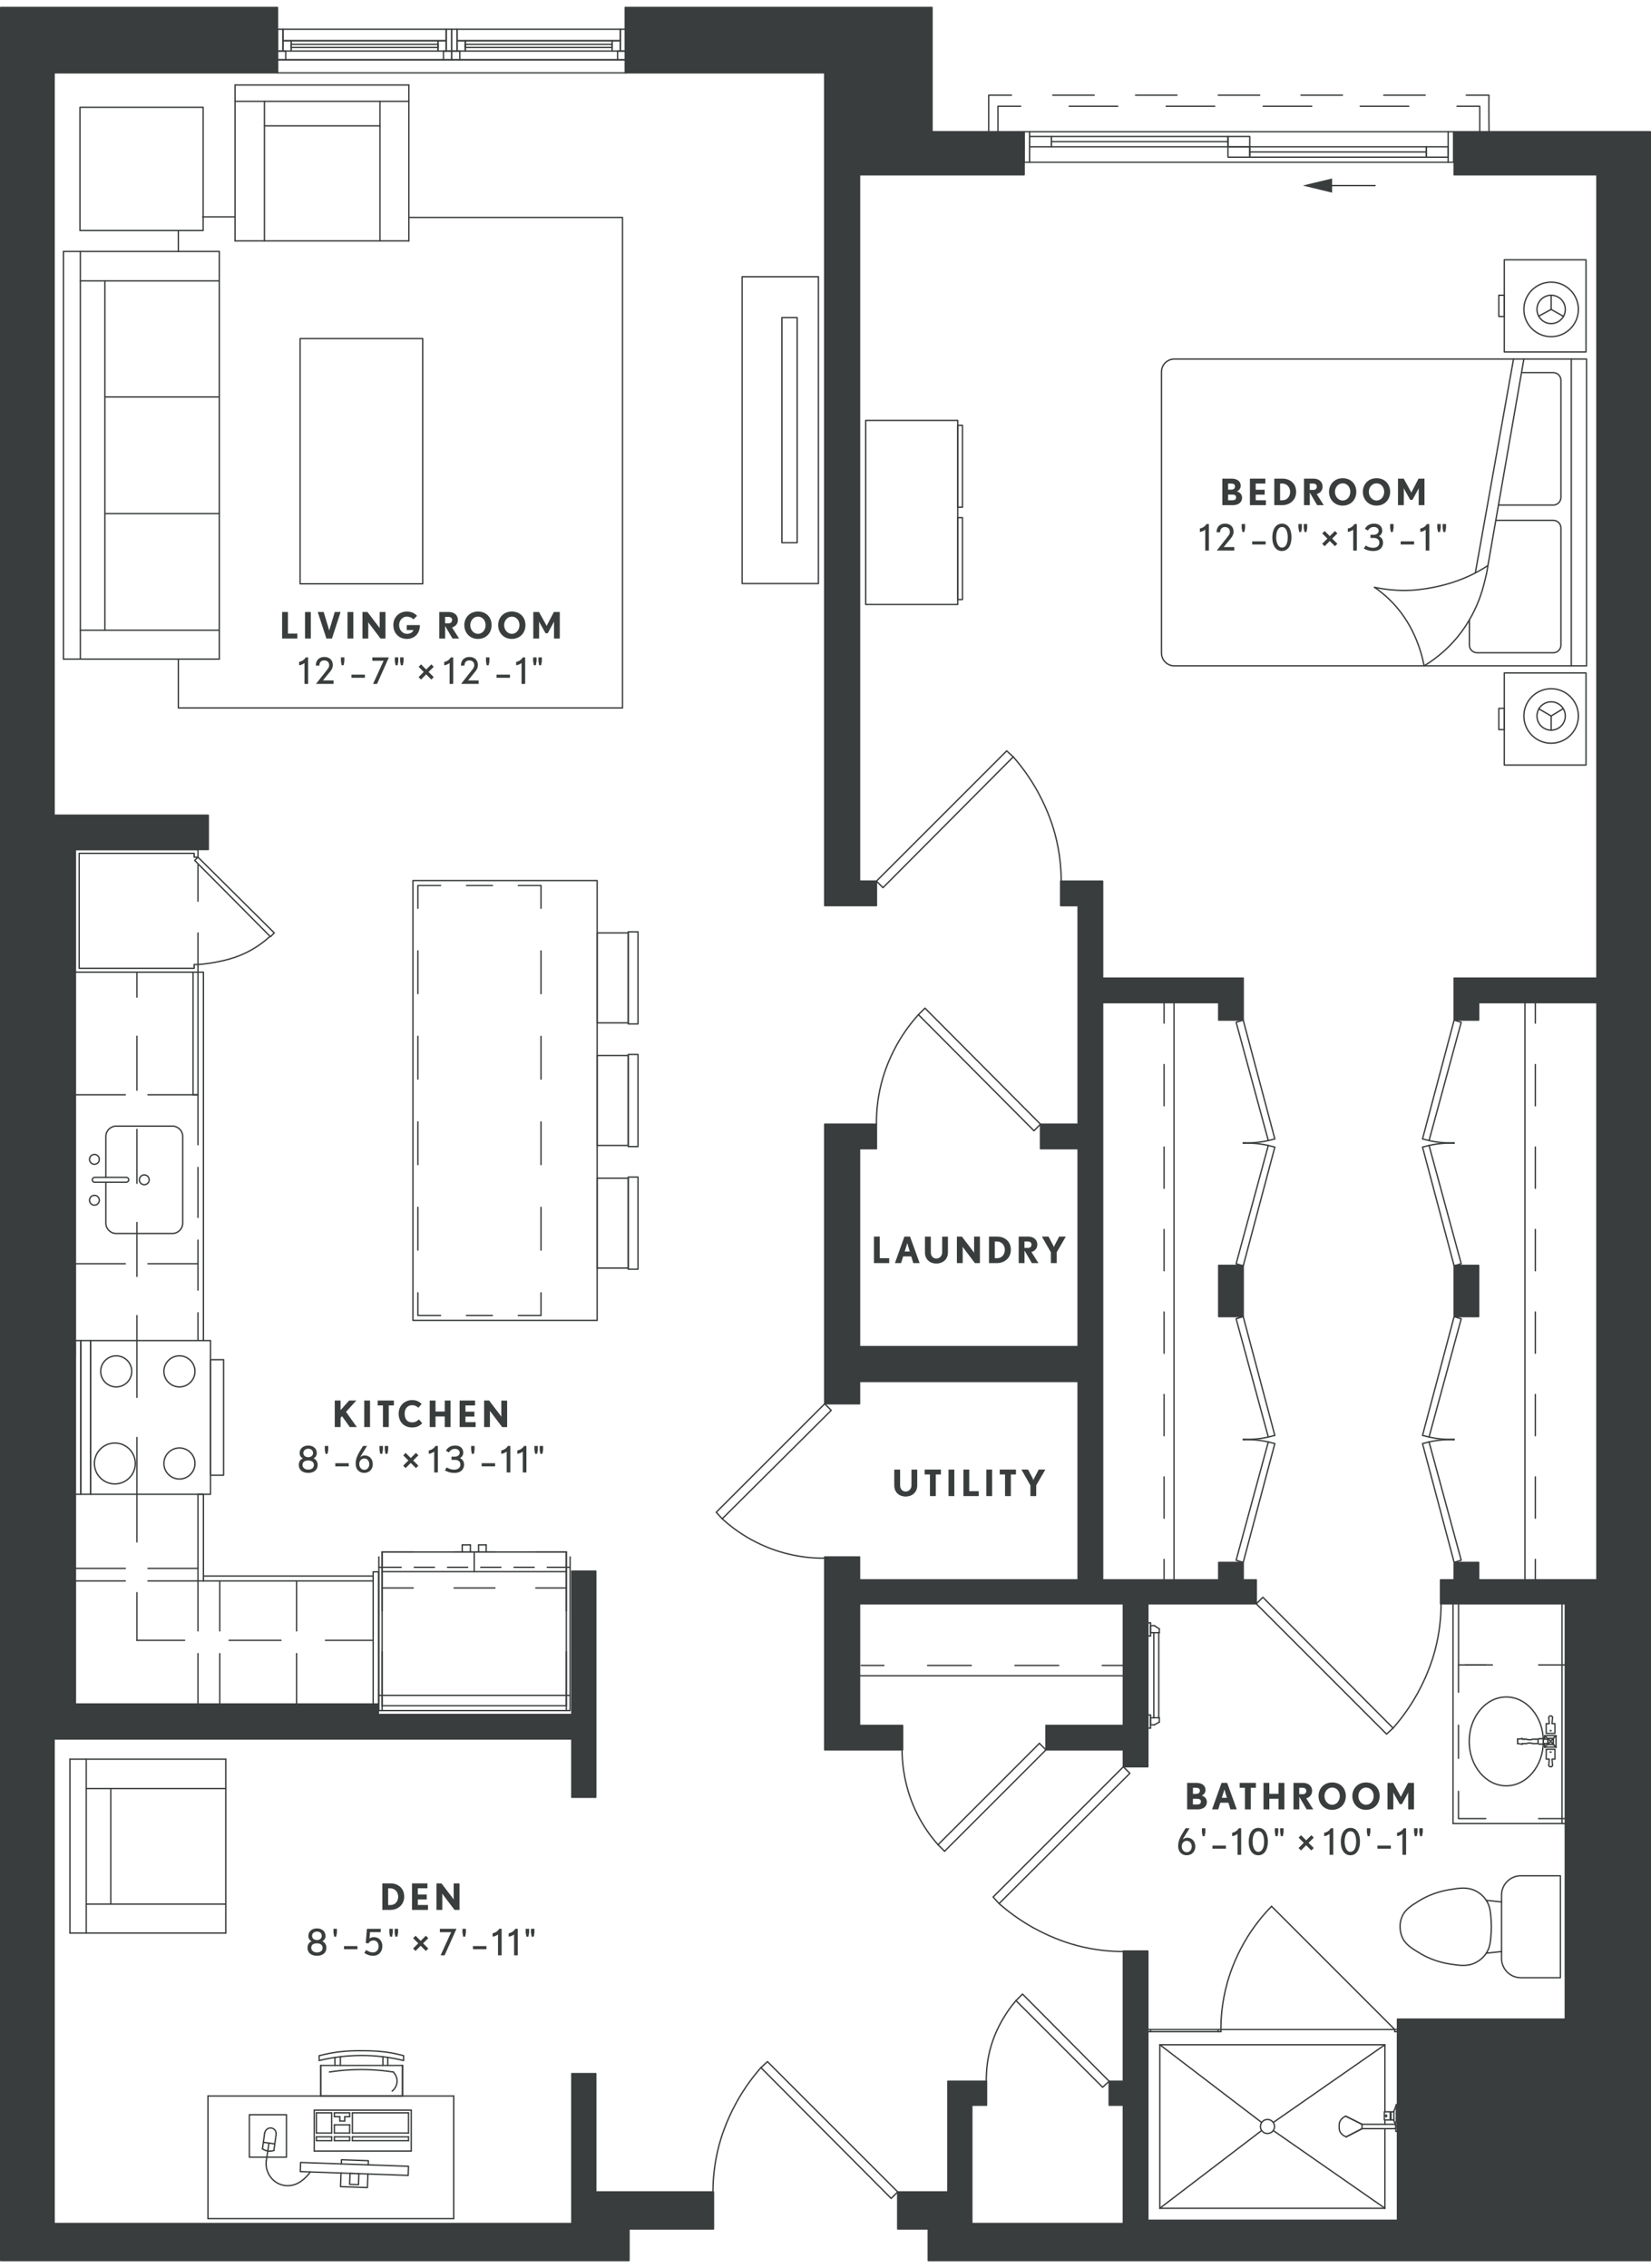 <?xml version="1.0" encoding="UTF-8"?>
<svg width="91px" height="125px" xmlns="http://www.w3.org/2000/svg" xmlns:xlink="http://www.w3.org/1999/xlink" viewBox="0 0 363.54 496.38">
  <defs>
    <style>
      .cls-1 {
        stroke-dasharray: 10.68 10.68;
      }

      .cls-1, .cls-2, .cls-3, .cls-4, .cls-5, .cls-6, .cls-7, .cls-8, .cls-9, .cls-10, .cls-11, .cls-12, .cls-13, .cls-14, .cls-15, .cls-16 {
        stroke: #3a3d3d;
      }

      .cls-1, .cls-2, .cls-3, .cls-4, .cls-5, .cls-6, .cls-7, .cls-9, .cls-10, .cls-11, .cls-12, .cls-13, .cls-14, .cls-15, .cls-16 {
        stroke-linecap: round;
        stroke-linejoin: round;
        stroke-width: .3px;
      }

      .cls-1, .cls-3, .cls-4, .cls-5, .cls-6, .cls-7, .cls-9, .cls-10, .cls-11, .cls-12, .cls-13, .cls-15, .cls-16 {
        fill: none;
      }

      .cls-2, .cls-17, .cls-8, .cls-14, .cls-18 {
        fill: #3a3d3d;
      }

      .cls-3 {
        stroke-dasharray: 11.43 9.79;
      }

      .cls-4 {
        stroke-dasharray: 9.41 9.41;
      }

      .cls-6 {
        stroke-dasharray: 9.62 9.62;
      }

      .cls-7 {
        stroke-dasharray: 11 5;
      }

      .cls-17, .cls-13 {
        fill-rule: evenodd;
      }

      .cls-8 {
        stroke-miterlimit: 10;
      }

      .cls-9 {
        stroke-dasharray: 11.87 8.63;
      }

      .cls-10 {
        stroke-dasharray: 9.08 9.08;
      }

      .cls-11 {
        stroke-dasharray: 8 7;
      }

      .cls-12 {
        stroke-dasharray: 5.71 5.71;
      }

      .cls-14 {
        clip-rule: evenodd;
      }

      .cls-15 {
        stroke-dasharray: 9.11 9.11;
      }

      .cls-19 {
        clip-path: url(#clippath);
      }

      .cls-16 {
        stroke-dasharray: 7.28 7.28;
      }
    </style>
    <symbol id="Armchair1" viewBox="0 0 38.58 34.62">
      <g>
        <line class="cls-5" x1=".15" y1="34.47" x2="38.43" y2="34.47"></line>
        <line class="cls-5" x1=".15" y1=".15" x2=".15" y2="34.47"></line>
        <line class="cls-5" x1="38.43" y1=".15" x2=".15" y2=".15"></line>
        <line class="cls-5" x1="38.43" y1="34.47" x2="38.43" y2=".15"></line>
        <line class="cls-5" x1="6.63" y1="25.47" x2="32.07" y2="25.47"></line>
        <line class="cls-5" x1="6.63" y1="30.87" x2="6.63" y2=".15"></line>
        <line class="cls-5" x1="38.43" y1="30.87" x2=".15" y2="30.87"></line>
        <line class="cls-5" x1="32.07" y1=".15" x2="32.07" y2="30.87"></line>
      </g>
    </symbol>
    <symbol id="Bed_01" viewBox="0 0 111.54 93.9">
      <g>
        <path class="cls-5" d="M21.99,35.91c1.97-3.24,4.17-5.46,5.76-6.84,1.36-1.19,5.51-4.57,11.88-6.24,1.75-.46,3.36-.84,4.44-.96"></path>
        <path class="cls-5" d="M39.27,46.83c-.73-1.06-1.6-2.16-2.64-3.24-4.98-5.16-11.08-6.97-14.64-7.68"></path>
        <path class="cls-5" d="M44.07,21.87c-.92,1.4-1.62,2.71-2.16,3.84-.21.45-.9,1.93-1.56,3.96-.16.51-.66,2.08-1.08,4.2-.44,2.24-.57,3.96-.6,4.32-.14,1.91-.16,4.9.6,8.64"></path>
        <path class="cls-5" d="M54.03,20.14s0-8.84,0-12.65c0-.94-.76-1.7-1.7-1.7-5.16,0-20.6,0-25.76,0-.94,0-1.7.76-1.7,1.7,0,3.8,0,12.96,0,16.76,0,.94.76,1.7,1.7,1.7h5.55"></path>
        <line class="cls-5" x1="89.55" y1="16.23" x2="42.51" y2="24.63"></line>
        <line class="cls-5" x1="89.55" y1="13.95" x2="44.07" y2="21.87"></line>
        <path class="cls-5" d="M57.39,19.55V7.49c0-.94.76-1.7,1.7-1.7h25.76c.94,0,1.7.76,1.7,1.69,0,2.52,0,6.94,0,6.94"></path>
        <line class="cls-5" x1="89.55" y1="3.51" x2="21.99" y2="3.51"></line>
        <path class="cls-5" d="M21.99.15v90.77c0,1.57,1.27,2.83,2.83,2.83h61.89c1.57,0,2.83-1.27,2.83-2.83V.15s-67.56,0-67.56,0Z"></path>
        <line class="cls-5" x1="10.95" y1="7.95" x2="12.52" y2="10.65"></line>
        <line class="cls-5" x1="10.95" y1="7.95" x2="7.83" y2="7.95"></line>
        <line class="cls-5" x1="10.95" y1="7.95" x2="12.57" y2="5.28"></line>
        <line class="cls-5" x1="100.47" y1="7.95" x2="98.98" y2="10.69"></line>
        <line class="cls-5" x1="100.47" y1="7.95" x2="103.59" y2="7.95"></line>
        <line class="cls-5" x1="100.47" y1="7.95" x2="98.93" y2="5.23"></line>
        <circle class="cls-5" cx="10.95" cy="7.95" r="3.12"></circle>
        <circle class="cls-5" cx="10.95" cy="7.95" r="6"></circle>
        <circle class="cls-5" cx="100.47" cy="7.95" r="3.12"></circle>
        <circle class="cls-5" cx="100.47" cy="7.95" r="6"></circle>
        <rect class="cls-5" x=".15" y=".27" width="20.28" height="18"></rect>
        <rect class="cls-5" x="7.95" y="18.27" width="4.68" height="1.2"></rect>
        <rect class="cls-5" x="91.11" y=".27" width="20.28" height="18"></rect>
        <rect class="cls-5" x="98.91" y="18.27" width="4.68" height="1.2"></rect>
      </g>
    </symbol>
    <symbol id="Desk" viewBox="0 0 37.26 54.42">
      <g>
        <line class="cls-5" x1="1.63" y1="28.11" x2="3.39" y2="28.11"></line>
        <line class="cls-5" x1="1.47" y1="29.31" x2="3.39" y2="29.31"></line>
        <line class="cls-5" x1="1.47" y1="38.67" x2="3.39" y2="38.67"></line>
        <line class="cls-5" x1="3.39" y1="39.75" x2="1.62" y2="39.75"></line>
        <line class="cls-5" x1="3.39" y1="42.99" x2="10.11" y2="42.99"></line>
        <line class="cls-5" x1="10.11" y1="24.99" x2="3.39" y2="24.99"></line>
        <line class="cls-5" x1="3.39" y1="42.99" x2="10.11" y2="42.99"></line>
        <line class="cls-5" x1="10.11" y1="24.99" x2="3.39" y2="24.99"></line>
        <line class="cls-5" x1="3.39" y1="24.99" x2="3.39" y2="42.99"></line>
        <line class="cls-5" x1="10.11" y1="42.99" x2="10.11" y2="24.99"></line>
        <line class="cls-5" x1="10.11" y1="54.27" x2="37.11" y2="54.27"></line>
        <line class="cls-5" x1="37.11" y1="54.27" x2="37.11" y2=".15"></line>
        <line class="cls-5" x1="37.11" y1=".15" x2="10.11" y2=".15"></line>
        <line class="cls-5" x1="10.11" y1=".15" x2="10.11" y2="54.27"></line>
        <line class="cls-5" x1="24.39" y1="12.99" x2="22.11" y2="13.35"></line>
        <line class="cls-5" x1="22.11" y1="14.67" x2="18.63" y2="15.15"></line>
        <line class="cls-5" x1="21.75" y1="12.15" x2="18.27" y2="12.63"></line>
        <line class="cls-5" x1="20.49" y1="13.58" x2="22.11" y2="13.35"></line>
        <line class="cls-5" x1="20.31" y1="12.35" x2="20.66" y2="14.87"></line>
        <line class="cls-5" x1="14.67" y1="27.99" x2="13.83" y2="27.99"></line>
        <line class="cls-5" x1="14.67" y1="29.19" x2="14.67" y2="27.99"></line>
        <line class="cls-5" x1="15.63" y1="29.19" x2="14.67" y2="29.19"></line>
        <line class="cls-5" x1="15.63" y1="30.27" x2="15.63" y2="29.19"></line>
        <line class="cls-5" x1="14.67" y1="30.27" x2="15.63" y2="30.27"></line>
        <line class="cls-5" x1="14.67" y1="31.35" x2="14.67" y2="30.27"></line>
        <line class="cls-5" x1="13.83" y1="31.35" x2="14.67" y2="31.35"></line>
        <line class="cls-5" x1="13.83" y1="27.99" x2="13.83" y2="31.35"></line>
        <line class="cls-5" x1="16.47" y1="31.35" x2="18.27" y2="31.35"></line>
        <line class="cls-5" x1="18.27" y1="31.35" x2="18.27" y2="27.99"></line>
        <line class="cls-5" x1="18.27" y1="27.99" x2="16.47" y2="27.99"></line>
        <line class="cls-5" x1="16.47" y1="27.99" x2="16.47" y2="31.35"></line>
        <line class="cls-5" x1="18.27" y1="24.03" x2="13.83" y2="24.03"></line>
        <line class="cls-5" x1="13.83" y1="24.03" x2="13.83" y2="27.39"></line>
        <line class="cls-5" x1="13.83" y1="27.39" x2="18.27" y2="27.39"></line>
        <line class="cls-5" x1="18.27" y1="27.39" x2="18.27" y2="24.03"></line>
        <line class="cls-5" x1="19.11" y1="24.03" x2="19.95" y2="24.03"></line>
        <line class="cls-5" x1="19.95" y1="24.03" x2="19.95" y2="27.39"></line>
        <line class="cls-5" x1="19.95" y1="27.39" x2="19.11" y2="27.39"></line>
        <line class="cls-5" x1="19.11" y1="27.39" x2="19.11" y2="24.03"></line>
        <line class="cls-5" x1="19.11" y1="27.99" x2="19.95" y2="27.99"></line>
        <line class="cls-5" x1="19.95" y1="27.99" x2="19.95" y2="31.35"></line>
        <line class="cls-5" x1="19.95" y1="31.35" x2="19.11" y2="31.35"></line>
        <line class="cls-5" x1="19.11" y1="31.35" x2="19.11" y2="27.99"></line>
        <line class="cls-5" x1="19.11" y1="31.95" x2="19.95" y2="31.95"></line>
        <line class="cls-5" x1="19.95" y1="31.95" x2="19.95" y2="44.31"></line>
        <line class="cls-5" x1="19.95" y1="44.31" x2="19.11" y2="44.31"></line>
        <line class="cls-5" x1="19.11" y1="44.31" x2="19.11" y2="31.95"></line>
        <line class="cls-5" x1="13.83" y1="44.31" x2="18.27" y2="44.31"></line>
        <line class="cls-5" x1="18.27" y1="44.31" x2="18.27" y2="31.95"></line>
        <line class="cls-5" x1="18.27" y1="31.95" x2="13.83" y2="31.95"></line>
        <line class="cls-5" x1="13.83" y1="31.95" x2="13.83" y2="44.31"></line>
        <line class="cls-5" x1="13.23" y1="44.91" x2="22.23" y2="44.91"></line>
        <line class="cls-5" x1="22.23" y1="44.91" x2="22.23" y2="23.55"></line>
        <line class="cls-5" x1="22.23" y1="23.55" x2="13.23" y2="23.55"></line>
        <line class="cls-5" x1="13.23" y1="23.55" x2="13.23" y2="44.91"></line>
        <rect class="cls-5" x="14.23" y="9.27" width="9.36" height="8.16"></rect>
        <path class="cls-5" d="M18.27,12.63s-.75.14-1.02.81c-.18.44-.11,1,.27,1.37.44.44,1.05.35,1.11.34"></path>
        <path class="cls-5" d="M21.75,12.15c.14.2.37.58.46,1.09.12.65-.02,1.18-.1,1.43"></path>
        <path class="cls-5" d="M24.39,12.99c.4-.05,1.82-.18,3.24.72.46.29,1.57,1.1,2.04,2.64.45,1.47.04,2.74-.24,3.36-.68,1.52-2.22,2.76-2.59,2.95"></path>
        <path class="cls-5" d="M2.31,24.63c-.43,1.77-.68,3.35-.84,4.68-.51,4.29-.2,7.69,0,9.36.22,1.83.55,3.38.84,4.56h-1.08c-.33-1.37-.64-2.5-.84-4.32-.24-2.12-.24-3.73-.24-4.92,0-1.11-.02-2.76.24-4.92.18-1.5.41-2.59.84-4.43h1.08Z"></path>
        <path class="cls-5" d="M4.83,26.91c-.22,1.41-.39,2.98-.48,4.68-.07,1.42-.09,2.99,0,4.68.09,1.7.26,3.27.48,4.68"></path>
        <path class="cls-5" d="M9.03,40.71c-.1.13-.8,1.01-2.04,1.08-1.25.07-2.05-.72-2.16-.84"></path>
        <polygon class="cls-5" points="27.6 44.24 25.59 44.31 24.75 20.55 26.76 20.48 27.6 44.24"></polygon>
        <polygon class="cls-5" points="29.63 33.3 27.22 33.38 27.15 31.43 29.57 31.34 29.63 33.3"></polygon>
        <polyline class="cls-5" points="27.08 29.45 30.07 29.34 30.28 35.26 27.29 35.37"></polyline>
        <polyline class="cls-5" points="25.28 35.44 24.36 35.47 24.15 29.55 25.07 29.52"></polyline>
      </g>
    </symbol>
    <symbol id="Door11" viewBox="0 0 8.82 54.42">
      <g>
        <polygon class="cls-5" points="8.67 26.31 7.23 26.67 .15 .63 1.71 .15 8.67 26.31"></polygon>
        <polygon class="cls-5" points="1.71 54.27 8.67 28.11 7.23 27.75 .15 53.79 1.71 54.27"></polygon>
        <path class="cls-5" d="M7.23,27.75c-.62-.14-1.3-.27-2.04-.36-1.3-.16-2.47-.17-3.48-.12"></path>
        <path class="cls-5" d="M7.23,26.67c-.62.14-1.3.27-2.04.36-1.3.16-2.47.17-3.48.12"></path>
      </g>
    </symbol>
    <symbol id="Door12" viewBox="0 0 31.98 24.06">
      <g>
        <line class="cls-5" x1="30.39" y1=".15" x2="8.07" y2="22.47"></line>
        <line class="cls-5" x1="31.83" y1="1.59" x2="9.51" y2="23.91"></line>
        <line class="cls-5" x1="31.83" y1="1.59" x2="30.39" y2=".15"></line>
        <line class="cls-5" x1="9.51" y1="23.91" x2="8.07" y2="22.47"></line>
        <path class="cls-5" d="M8.07,22.47c-1.5-1.69-3.29-4.07-4.8-7.2-.7-1.45-2.1-4.65-2.76-9C.23,4.39.15,2.78.15,1.59"></path>
      </g>
    </symbol>
    <symbol id="Door13" viewBox="0 0 27.36 20.82">
      <g>
        <polygon class="cls-5" points="8.13 .15 6.69 1.59 25.77 20.67 27.21 19.35 8.13 .15"></polygon>
        <path class="cls-5" d="M.15,19.35c0-2.01.15-4.84,1.14-8.04.35-1.14,1.33-4.01,3.48-7.2.72-1.06,1.4-1.91,1.92-2.52"></path>
      </g>
    </symbol>
    <symbol id="Door2" viewBox="0 0 40.98 30.42">
      <g>
        <polygon class="cls-5" points="12.15 30.27 10.71 28.95 39.39 .15 40.83 1.59 12.15 30.27"></polygon>
        <path class="cls-5" d="M10.71,28.95c-1.61-1.83-3.58-4.38-5.4-7.68-2.44-4.43-3.5-8.19-3.84-9.48C.44,7.87.15,4.36.15,1.59"></path>
      </g>
    </symbol>
    <symbol id="Door3" viewBox="0 0 27.3 36.42">
      <g>
        <polygon class="cls-5" points=".15 25.59 1.59 27.03 27.15 1.59 25.71 .15 .15 25.59"></polygon>
        <path class="cls-5" d="M1.59,27.03c1.59,1.43,3.81,3.19,6.72,4.8,3.74,2.07,6.96,2.99,8.4,3.36,3.52.9,6.63,1.11,9,1.08"></path>
      </g>
    </symbol>
    <symbol id="Door6" viewBox="0 0 34.3 25.62">
      <g>
        <polygon class="cls-5" points="24.03 .15 25.47 1.47 1.59 25.47 .15 24.03 24.03 .15"></polygon>
        <path class="cls-5" d="M25.47,1.47c1.39,1.52,3.03,3.59,4.51,6.26,1.84,3.31,2.77,6.3,3.25,8.33.76,3.15.94,5.95.91,8.13"></path>
      </g>
    </symbol>
    <symbol id="Dresser" viewBox="0 0 40.83 21.61">
      <g>
        <rect class="cls-5" x=".15" y=".15" width="40.53" height="20.27"></rect>
        <rect class="cls-5" x="1.24" y="20.42" width="18.03" height="1.04"></rect>
        <rect class="cls-5" x="21.57" y="20.42" width="18.03" height="1.04"></rect>
      </g>
    </symbol>
    <symbol id="Kitchen_Sink" viewBox="0 0 23.94 20.82">
      <g>
        <path class="cls-5" d="M11.43,3.75H2.42C1.17,3.75.15,4.77.15,6.02v12.38c0,1.25,1.02,2.27,2.27,2.27h19.1c1.25,0,2.27-1.02,2.27-2.27V6.02c0-1.25-1.02-2.27-2.27-2.27h-9.01"></path>
        <rect class="cls-5" x="11.43" y=".75" width="1.08" height="8.04" rx=".54" ry=".54"></rect>
        <circle class="cls-5" cx="7.47" cy="1.23" r="1.08"></circle>
        <circle class="cls-5" cx="16.47" cy="1.23" r="1.08"></circle>
        <circle class="cls-5" cx="11.97" cy="12.21" r="1.08"></circle>
      </g>
    </symbol>
    <symbol id="Kitchen_Stove" viewBox="0 0 34.14 32.94">
      <g>
        <rect class="cls-5" x=".15" y="3.51" width="33.84" height="26.4"></rect>
        <rect class="cls-5" x=".15" y="1.35" width="33.84" height="2.16"></rect>
        <rect class="cls-5" x=".15" y=".15" width="33.84" height="1.2"></rect>
        <rect class="cls-5" x="4.35" y="29.91" width="25.44" height="2.88"></rect>
        <circle class="cls-5" cx="6.93" cy="9.15" r="3.42"></circle>
        <circle class="cls-5" cx="6.93" cy="23.07" r="3.42"></circle>
        <circle class="cls-5" cx="27.21" cy="23.07" r="3.42"></circle>
        <circle class="cls-5" cx="27.21" cy="8.85" r="4.5"></circle>
        <g>
          <line class="cls-5" x1="33.99" y1="13.71" x2="21.49" y2="13.71"></line>
          <line class="cls-5" x1="12.65" y1="13.71" x2=".15" y2="13.71"></line>
        </g>
      </g>
    </symbol>
    <symbol id="Refr_3" data-name="Refr 3" viewBox="0 0 42.42 36.78">
      <g>
        <line class="cls-5" x1="18.51" y1=".15" x2="18.51" y2="1.71"></line>
        <line class="cls-5" x1="20.31" y1=".15" x2="20.31" y2="1.71"></line>
        <line class="cls-5" x1="18.51" y1=".15" x2="20.31" y2=".15"></line>
        <line class="cls-5" x1="23.79" y1=".15" x2="23.79" y2="1.71"></line>
        <line class="cls-5" x1="22.11" y1=".15" x2="22.11" y2="1.71"></line>
        <line class="cls-5" x1="21.15" y1="1.71" x2="21.15" y2="6.03"></line>
        <line class="cls-5" x1="41.43" y1="6.03" x2=".87" y2="6.03"></line>
        <line class="cls-5" x1="23.79" y1=".15" x2="22.11" y2=".15"></line>
        <line class="cls-5" x1=".15" y1="5.07" x2="5.07" y2="5.07"></line>
        <line class="cls-5" x1="7.95" y1="5.07" x2="12.39" y2="5.07"></line>
        <line class="cls-5" x1="15.27" y1="5.07" x2="19.71" y2="5.07"></line>
        <line class="cls-5" x1="22.59" y1="5.07" x2="27.03" y2="5.07"></line>
        <line class="cls-5" x1="29.91" y1="5.07" x2="34.35" y2="5.07"></line>
        <line class="cls-5" x1="37.23" y1="5.07" x2="42.15" y2="5.07"></line>
        <line class="cls-5" x1=".15" y1="33.27" x2="42.15" y2="33.27"></line>
        <line class="cls-5" x1=".15" y1="33.27" x2=".15" y2="2.79"></line>
        <line class="cls-5" x1="42.27" y1="36.63" x2="42.27" y2="2.79"></line>
        <line class="cls-5" x1="41.43" y1="35.55" x2="41.43" y2="1.71"></line>
        <line class="cls-5" x1="41.43" y1="1.71" x2=".87" y2="1.71"></line>
        <line class="cls-5" x1=".87" y1="1.71" x2=".87" y2="35.55"></line>
        <line class="cls-5" x1=".87" y1="35.55" x2="41.43" y2="35.55"></line>
        <line class="cls-5" x1="41.43" y1="9.63" x2="34.71" y2="9.63"></line>
        <line class="cls-5" x1="25.71" y1="9.63" x2="16.71" y2="9.63"></line>
        <line class="cls-5" x1="7.71" y1="9.63" x2=".87" y2="9.63"></line>
        <line class="cls-5" x1=".87" y1="36.63" x2=".87" y2="23.67"></line>
        <line class="cls-5" x1=".87" y1="14.67" x2=".87" y2="1.71"></line>
        <line class="cls-5" x1=".87" y1="1.71" x2="7.71" y2="1.71"></line>
        <line class="cls-5" x1="16.71" y1="1.71" x2="25.71" y2="1.71"></line>
        <line class="cls-5" x1="34.71" y1="1.71" x2="41.43" y2="1.71"></line>
        <line class="cls-5" x1="41.43" y1="1.71" x2="41.43" y2="14.67"></line>
        <line class="cls-5" x1="41.43" y1="23.67" x2="41.43" y2="36.63"></line>
        <line class="cls-5" x1=".15" y1="33.27" x2=".15" y2="36.63"></line>
        <line class="cls-5" x1=".15" y1="36.63" x2="42.15" y2="36.63"></line>
      </g>
    </symbol>
    <symbol id="Shower" viewBox="0 0 36.3 52.62">
      <g>
        <line class="cls-5" x1="20.43" y1="41.07" x2="18.63" y2="44.67"></line>
        <line class="cls-5" x1="17.67" y1="44.67" x2="15.87" y2="41.19"></line>
        <line class="cls-5" x1="18.63" y1="44.67" x2="20.43" y2="41.07"></line>
        <line class="cls-5" x1="17.67" y1="44.67" x2="15.87" y2="41.19"></line>
        <polygon class="cls-5" points="20.55 50.07 20.55 50.07 20.55 50.07 20.55 50.07 20.43 50.07 20.43 50.07 20.43 50.07 20.43 50.07 20.43 50.07 20.31 50.07 20.31 49.95 20.31 49.95 20.43 49.95 20.43 49.95 20.43 49.83 20.43 49.83 20.43 49.83 20.55 49.83 20.55 49.83 20.55 49.95 20.55 49.95 20.67 49.95 20.67 49.95 20.67 50.07 20.55 50.07"></polygon>
        <line class="cls-5" x1="21.39" y1="51.63" x2="21.39" y2="51.63"></line>
        <line class="cls-5" x1="19.59" y1="51.63" x2="19.59" y2="51.63"></line>
        <line class="cls-5" x1="22.95" y1="52.47" x2="22.95" y2="52.23"></line>
        <line class="cls-5" x1="18.63" y1="51.99" x2="18.63" y2="51.99"></line>
        <line class="cls-5" x1="18.63" y1="51.99" x2="19.59" y2="51.63"></line>
        <line class="cls-5" x1="21.39" y1="51.63" x2="22.59" y2="52.11"></line>
        <line class="cls-5" x1="22.59" y1="52.11" x2="22.95" y2="52.23"></line>
        <line class="cls-5" x1="22.95" y1="52.23" x2="22.71" y2="52.23"></line>
        <line class="cls-5" x1="22.71" y1="52.23" x2="21.99" y2="52.23"></line>
        <line class="cls-5" x1="21.99" y1="52.23" x2="21.03" y2="52.23"></line>
        <line class="cls-5" x1="21.03" y1="52.23" x2="19.95" y2="52.23"></line>
        <line class="cls-5" x1="19.95" y1="52.23" x2="19.23" y2="52.23"></line>
        <line class="cls-5" x1="36.15" y1="49.71" x2="19.11" y2="25.23"></line>
        <line class="cls-5" x1="36.15" y1=".15" x2="19.11" y2="22.47"></line>
        <line class="cls-5" x1=".15" y1=".15" x2="17.19" y2="22.47"></line>
        <line class="cls-5" x1=".15" y1="49.71" x2="17.19" y2="25.23"></line>
        <line class="cls-5" x1=".15" y1="49.71" x2="17.67" y2="49.71"></line>
        <line class="cls-5" x1="18.63" y1="49.71" x2="19.59" y2="49.71"></line>
        <line class="cls-5" x1="21.39" y1="49.71" x2="36.15" y2="49.71"></line>
        <line class="cls-5" x1="36.15" y1="49.71" x2="36.15" y2=".15"></line>
        <line class="cls-5" x1="36.15" y1=".15" x2=".15" y2=".15"></line>
        <line class="cls-5" x1=".15" y1=".15" x2=".15" y2="49.71"></line>
        <circle class="cls-5" cx="18.15" cy="23.85" r="1.55"></circle>
        <rect class="cls-5" x="17.07" y="52.11" width="2.16" height=".36"></rect>
        <rect class="cls-5" x="17.67" y="44.67" width=".96" height="7.44"></rect>
        <path class="cls-5" d="M15.87,41.19c.1-.26.49-1.16,1.32-1.44.36-.12.78-.12.96-.12.2,0,.6,0,.96.12.8.26,1.19,1.05,1.32,1.32"></path>
        <rect class="cls-5" x="19.59" y="49.59" width="1.8" height="1.32"></rect>
        <rect class="cls-5" x="19.59" y="51.03" width="1.8" height=".66"></rect>
        <rect class="cls-5" x="19.71" y="50.91" width="1.56" height=".12"></rect>
      </g>
    </symbol>
    <symbol id="Shower_door" viewBox="0 0 27.9 55.26">
      <g>
        <path class="cls-5" d="M.63,39.03c2.58,0,6.04-.26,9.96-1.32,1.79-.48,5.27-1.56,9.24-3.84,3.47-1.99,6.08-4.2,7.92-6"></path>
        <line class="cls-5" x1=".15" y1="54.51" x2=".63" y2="54.51"></line>
        <line class="cls-5" x1=".63" y1=".75" x2="27.75" y2="27.87"></line>
        <line class="cls-5" x1=".15" y1="39.63" x2=".63" y2="39.63"></line>
        <line class="cls-5" x1=".15" y1="39.03" x2=".15" y2="55.11"></line>
        <line class="cls-5" x1=".63" y1="39.03" x2=".15" y2="39.03"></line>
        <line class="cls-5" x1=".15" y1=".75" x2=".63" y2=".75"></line>
        <line class="cls-5" x1=".15" y1=".15" x2=".15" y2=".75"></line>
        <line class="cls-5" x1=".63" y1="55.11" x2=".63" y2=".15"></line>
      </g>
    </symbol>
    <symbol id="Sink" viewBox="0 0 48.67 25.15">
      <g>
        <line class="cls-5" x1=".15" y1=".16" x2=".15" y2="25"></line>
        <line class="cls-5" x1=".15" y1="25" x2="48.52" y2="25"></line>
        <line class="cls-5" x1="17.75" y1="10.78" x2="18.71" y2="10.78"></line>
        <line class="cls-5" x1="18.65" y1="6.28" x2="17.75" y2="6.28"></line>
        <line class="cls-5" x1="18.77" y1="5.12" x2="17.57" y2="5.12"></line>
        <line class="cls-5" x1="17.75" y1="10.78" x2="18.71" y2="10.78"></line>
        <line class="cls-5" x1="17.75" y1="10.78" x2="17.75" y2="10.78"></line>
        <line class="cls-5" x1="17.75" y1="10.78" x2="17.75" y2="10.78"></line>
        <line class="cls-5" x1="17.75" y1="10.78" x2="17.75" y2="10.78"></line>
        <line class="cls-5" x1="17.75" y1="10.78" x2="17.75" y2="10.78"></line>
        <line class="cls-5" x1="17.75" y1="10.78" x2="17.75" y2="10.78"></line>
        <line class="cls-5" x1="17.75" y1="10.78" x2="17.75" y2="10.78"></line>
        <line class="cls-5" x1="17.75" y1="10.78" x2="17.75" y2="10.78"></line>
        <line class="cls-5" x1="18.71" y1="10.78" x2="18.71" y2="10.78"></line>
        <line class="cls-5" x1="18.71" y1="10.78" x2="18.71" y2="10.78"></line>
        <line class="cls-5" x1="18.71" y1="10.78" x2="18.71" y2="10.78"></line>
        <line class="cls-5" x1="18.71" y1="10.78" x2="18.71" y2="10.78"></line>
        <line class="cls-5" x1="18.71" y1="10.78" x2="18.71" y2="10.78"></line>
        <line class="cls-5" x1="18.71" y1="10.78" x2="18.71" y2="10.78"></line>
        <line class="cls-5" x1="18.71" y1="10.78" x2="18.71" y2="10.78"></line>
        <line class="cls-5" x1="17.75" y1="10.78" x2="17.63" y2="9.82"></line>
        <line class="cls-5" x1="18.83" y1="9.82" x2="18.71" y2="10.78"></line>
        <line class="cls-5" x1="17.63" y1="9.82" x2="17.63" y2="9.82"></line>
        <line class="cls-5" x1="17.63" y1="9.82" x2="17.63" y2="9.82"></line>
        <line class="cls-5" x1="17.63" y1="9.82" x2="17.63" y2="9.82"></line>
        <line class="cls-5" x1="17.63" y1="9.82" x2="17.63" y2="9.82"></line>
        <line class="cls-5" x1="18.83" y1="9.82" x2="18.83" y2="9.82"></line>
        <line class="cls-5" x1="18.83" y1="9.82" x2="18.83" y2="9.82"></line>
        <line class="cls-5" x1="18.83" y1="9.82" x2="18.83" y2="9.82"></line>
        <line class="cls-5" x1="18.83" y1="9.82" x2="18.83" y2="9.82"></line>
        <line class="cls-5" x1="17.63" y1="9.82" x2="17.75" y2="9.7"></line>
        <line class="cls-5" x1="17.75" y1="9.7" x2="17.75" y2="9.46"></line>
        <line class="cls-5" x1="17.75" y1="9.46" x2="17.75" y2="9.22"></line>
        <line class="cls-5" x1="18.71" y1="9.22" x2="18.71" y2="9.46"></line>
        <line class="cls-5" x1="18.71" y1="9.46" x2="18.71" y2="9.7"></line>
        <line class="cls-5" x1="18.71" y1="9.7" x2="18.83" y2="9.82"></line>
        <line class="cls-5" x1="17.75" y1="9.22" x2="17.75" y2="8.86"></line>
        <line class="cls-5" x1="17.75" y1="8.86" x2="17.87" y2="8.38"></line>
        <line class="cls-5" x1="17.87" y1="8.38" x2="17.87" y2="7.9"></line>
        <line class="cls-5" x1="17.87" y1="7.9" x2="17.75" y2="7.42"></line>
        <line class="cls-5" x1="18.71" y1="7.42" x2="18.59" y2="7.9"></line>
        <line class="cls-5" x1="18.59" y1="7.9" x2="18.59" y2="8.38"></line>
        <line class="cls-5" x1="18.59" y1="8.38" x2="18.71" y2="8.86"></line>
        <line class="cls-5" x1="18.71" y1="8.86" x2="18.71" y2="9.22"></line>
        <line class="cls-5" x1="17.75" y1="7.42" x2="17.75" y2="6.82"></line>
        <line class="cls-5" x1="17.75" y1="6.82" x2="17.75" y2="6.34"></line>
        <line class="cls-5" x1="18.71" y1="6.34" x2="18.71" y2="6.82"></line>
        <line class="cls-5" x1="18.71" y1="6.82" x2="18.71" y2="7.42"></line>
        <line class="cls-5" x1="17.75" y1="6.34" x2="17.63" y2="5.98"></line>
        <line class="cls-5" x1="17.63" y1="5.98" x2="17.63" y2="5.62"></line>
        <line class="cls-5" x1="18.83" y1="5.62" x2="18.83" y2="5.98"></line>
        <line class="cls-5" x1="18.83" y1="5.98" x2="18.71" y2="6.34"></line>
        <line class="cls-5" x1="17.63" y1="5.62" x2="17.63" y2="5.26"></line>
        <line class="cls-5" x1="17.63" y1="5.26" x2="17.51" y2="5.02"></line>
        <line class="cls-5" x1="17.51" y1="5.02" x2="17.51" y2="4.9"></line>
        <line class="cls-5" x1="18.95" y1="4.9" x2="18.95" y2="5.02"></line>
        <line class="cls-5" x1="18.95" y1="5.02" x2="18.83" y2="5.26"></line>
        <line class="cls-5" x1="18.83" y1="5.26" x2="18.83" y2="5.62"></line>
        <line class="cls-5" x1="18.72" y1="5.08" x2="18.72" y2="4.1"></line>
        <line class="cls-5" x1="17.76" y1="4.1" x2="17.76" y2="5.08"></line>
        <line class="cls-5" x1="16.97" y1="2.32" x2="19.49" y2="2.32"></line>
        <line class="cls-5" x1="16.97" y1="2.32" x2="16.97" y2="2.32"></line>
        <line class="cls-5" x1="16.97" y1="2.32" x2="16.97" y2="2.32"></line>
        <line class="cls-5" x1="16.97" y1="2.32" x2="16.97" y2="2.32"></line>
        <line class="cls-5" x1="16.97" y1="2.32" x2="17.09" y2="2.44"></line>
        <line class="cls-5" x1="17.09" y1="2.44" x2="17.33" y2="2.68"></line>
        <line class="cls-5" x1="17.33" y1="2.68" x2="17.57" y2="2.92"></line>
        <line class="cls-5" x1="17.57" y1="2.92" x2="18.89" y2="2.92"></line>
        <line class="cls-5" x1="17.57" y1="2.92" x2="18.89" y2="2.92"></line>
        <line class="cls-5" x1="16.97" y1="4.84" x2="16.97" y2="2.32"></line>
        <line class="cls-5" x1="16.97" y1="4.84" x2="16.97" y2="4.84"></line>
        <line class="cls-5" x1="16.97" y1="4.84" x2="16.97" y2="4.72"></line>
        <line class="cls-5" x1="16.97" y1="4.72" x2="16.97" y2="4.72"></line>
        <line class="cls-5" x1="16.97" y1="4.72" x2="17.09" y2="4.72"></line>
        <line class="cls-5" x1="17.09" y1="4.72" x2="17.33" y2="4.48"></line>
        <line class="cls-5" x1="17.33" y1="4.48" x2="17.57" y2="4.24"></line>
        <line class="cls-5" x1="17.57" y1="4.12" x2="17.57" y2="2.92"></line>
        <line class="cls-5" x1="17.57" y1="4.12" x2="17.57" y2="2.92"></line>
        <line class="cls-5" x1="17.58" y1="4.1" x2="18.89" y2="2.92"></line>
        <line class="cls-5" x1="19.49" y1="4.84" x2="18.72" y2="4.84"></line>
        <line class="cls-5" x1="17.76" y1="4.84" x2="16.97" y2="4.84"></line>
        <line class="cls-5" x1="19.49" y1="4.84" x2="19.49" y2="4.84"></line>
        <line class="cls-5" x1="19.49" y1="4.84" x2="19.37" y2="4.72"></line>
        <line class="cls-5" x1="19.37" y1="4.72" x2="19.37" y2="4.72"></line>
        <line class="cls-5" x1="19.37" y1="4.72" x2="19.37" y2="4.72"></line>
        <line class="cls-5" x1="19.37" y1="4.72" x2="19.13" y2="4.48"></line>
        <line class="cls-5" x1="19.13" y1="4.48" x2="18.89" y2="4.24"></line>
        <line class="cls-5" x1="18.89" y1="4.12" x2="17.57" y2="4.12"></line>
        <line class="cls-5" x1="18.89" y1="4.12" x2="17.57" y2="4.12"></line>
        <line class="cls-5" x1="18.9" y1="4.1" x2="17.58" y2="2.9"></line>
        <line class="cls-5" x1="19.37" y1="2.44" x2="19.37" y2="2.32"></line>
        <line class="cls-5" x1="19.37" y1="2.32" x2="19.37" y2="2.32"></line>
        <line class="cls-5" x1="19.37" y1="2.32" x2="19.49" y2="2.32"></line>
        <line class="cls-5" x1="19.49" y1="2.32" x2="19.49" y2="2.32"></line>
        <line class="cls-5" x1="19.49" y1="2.32" x2="19.49" y2="4.84"></line>
        <line class="cls-5" x1="18.89" y1="2.92" x2="19.13" y2="2.68"></line>
        <line class="cls-5" x1="19.13" y1="2.68" x2="19.37" y2="2.44"></line>
        <line class="cls-5" x1="18.89" y1="2.92" x2="18.89" y2="4.12"></line>
        <line class="cls-5" x1="18.89" y1="2.92" x2="18.89" y2="4.12"></line>
        <line class="cls-5" x1=".15" y1="1" x2=".15" y2=".16"></line>
        <line class="cls-5" x1=".15" y1="1" x2="48.52" y2="1"></line>
        <line class="cls-5" x1="48.52" y1=".16" x2=".15" y2=".16"></line>
        <line class="cls-5" x1="48.51" y1="23.79" x2="35.07" y2="23.79"></line>
        <g>
          <line class="cls-5" x1="35.07" y1="22.33" x2="35.07" y2="16.33"></line>
          <polyline class="cls-5" points="35.07 6.15 35.07 .15 35.07 2.7 35.07 6.15"></polyline>
          <polyline class="cls-5" points="35.07 17.8 35.07 23.79 35.07 23.8 29.07 23.8"></polyline>
          <line class="cls-16" x1="21.79" y1="23.8" x2="10.87" y2="23.8"></line>
          <polyline class="cls-5" points="7.23 23.8 1.23 23.8 1.23 23.79 1.23 17.8"></polyline>
          <line class="cls-5" x1="1.23" y1="6.15" x2="1.23" y2=".15"></line>
        </g>
        <line class="cls-5" x1="36.89" y1=".16" x2="30.17" y2=".16"></line>
        <line class="cls-5" x1="21.17" y1=".16" x2="12.17" y2=".16"></line>
        <line class="cls-5" x1="8.07" y1=".16" x2="1.23" y2=".16"></line>
        <line class="cls-5" x1="25.25" y1=".16" x2="27.53" y2=".16"></line>
        <line class="cls-5" x1="24.77" y1=".16" x2="29.69" y2=".16"></line>
        <line class="cls-5" x1="26.45" y1=".16" x2="29.45" y2=".16"></line>
        <line class="cls-5" x1="2.91" y1=".16" x2="40.11" y2=".16"></line>
        <line class="cls-5" x1="40.11" y1=".16" x2="2.91" y2=".16"></line>
        <ellipse class="cls-5" cx="18.23" cy="13.28" rx="9.78" ry="8.16"></ellipse>
        <polyline class="cls-5" points="14.33 3.2 14.33 2.56 16.49 2.56 16.49 4.48 14.33 4.48 14.33 3.81 12.89 3.93 12.65 3.69 12.65 3.68 12.65 3.32 12.89 3.08 14.33 3.2"></polyline>
        <line class="cls-5" x1="15.89" y1="3.63" x2="15.89" y2="3.39"></line>
        <polyline class="cls-5" points="22.14 3.2 22.14 2.56 19.98 2.56 19.98 4.48 22.14 4.48 22.14 3.81 23.58 3.93 23.82 3.69 23.83 3.68 23.83 3.32 23.59 3.08 22.15 3.2"></polyline>
        <line class="cls-5" x1="20.59" y1="3.63" x2="20.59" y2="3.39"></line>
      </g>
    </symbol>
    <symbol id="Sofa1" viewBox="0 0 34.62 90.06">
      <g>
        <line class="cls-5" x1="9.27" y1="57.87" x2="34.47" y2="57.87"></line>
        <line class="cls-5" x1="9.27" y1="32.19" x2="34.47" y2="32.19"></line>
        <line class="cls-5" x1="9.27" y1="83.43" x2="9.27" y2="6.51"></line>
        <line class="cls-5" x1="3.87" y1="83.43" x2="34.47" y2="83.43"></line>
        <line class="cls-5" x1="3.87" y1=".15" x2="3.87" y2="89.91"></line>
        <line class="cls-5" x1="34.47" y1="6.51" x2="3.87" y2="6.51"></line>
        <line class="cls-5" x1=".15" y1=".15" x2=".15" y2="89.91"></line>
        <line class="cls-5" x1=".15" y1="89.91" x2="34.47" y2="89.91"></line>
        <line class="cls-5" x1="34.47" y1="89.91" x2="34.47" y2=".15"></line>
        <line class="cls-5" x1="34.47" y1=".15" x2=".15" y2=".15"></line>
      </g>
    </symbol>
    <symbol id="TV" viewBox="0 0 17.1 67.86">
      <g>
        <rect class="cls-5" x=".15" y=".15" width="16.8" height="67.56"></rect>
        <rect class="cls-5" x="8.91" y="9.15" width="3.36" height="49.56"></rect>
      </g>
    </symbol>
    <symbol id="Table" viewBox="0 0 49.86 97.14">
      <g>
        <g>
          <polyline class="cls-5" points="48.63 90.91 48.63 95.91 43.63 95.91"></polyline>
          <line class="cls-12" x1="37.92" y1="95.91" x2="29.36" y2="95.91"></line>
          <polyline class="cls-5" points="26.51 95.91 21.51 95.91 21.51 90.91"></polyline>
          <line class="cls-4" x1="21.51" y1="81.5" x2="21.51" y2="10.93"></line>
          <polyline class="cls-5" points="21.51 6.23 21.51 1.23 26.51 1.23"></polyline>
          <line class="cls-12" x1="32.22" y1="1.23" x2="40.78" y2="1.23"></line>
          <polyline class="cls-5" points="43.63 1.23 48.63 1.23 48.63 6.23"></polyline>
          <line class="cls-4" x1="48.63" y1="15.64" x2="48.63" y2="86.21"></line>
        </g>
        <rect class="cls-5" x="9.15" y=".15" width="40.56" height="96.84"></rect>
        <rect class="cls-5" x=".15" y="11.43" width="2.16" height="20.28"></rect>
        <rect class="cls-5" x="2.31" y="11.67" width="6.84" height="19.8"></rect>
        <rect class="cls-5" x=".15" y="38.43" width="2.16" height="20.28"></rect>
        <rect class="cls-5" x="2.31" y="38.67" width="6.84" height="19.8"></rect>
        <rect class="cls-5" x=".15" y="65.43" width="2.16" height="20.28"></rect>
        <rect class="cls-5" x="2.31" y="65.67" width="6.84" height="19.8"></rect>
      </g>
    </symbol>
    <symbol id="Toilet" viewBox="0 0 22.74 35.6">
      <g>
        <line class="cls-5" x1="16.83" y1="13.11" x2="17.19" y2="16.47"></line>
        <line class="cls-5" x1="5.91" y1="13.11" x2="5.55" y2="16.47"></line>
        <path class="cls-5" d="M.15.15v8.71c0,2.35,1.9,4.25,4.25,4.25h13.94c2.35,0,4.25-1.9,4.25-4.25V.15H.15Z"></path>
        <path class="cls-5" d="M10.23,15.39c-1.95.12-3.35.21-4.68,1.08-1.26.82-1.86,1.94-2.04,2.28-.96,1.84-.67,3.62-.3,5.86.56,3.42,1.9,5.76,2.45,6.65,1.15,1.86,1.94,3.15,3.61,3.81,2.05.81,3.95.1,4.2,0,1.73-.68,2.54-2.01,3.72-3.96.56-.92,1.89-3.29,2.4-6.72.32-2.13.58-3.85-.36-5.64-.18-.34-.78-1.46-2.04-2.28-1.33-.87-2.72-.96-4.68-1.08-.75-.05-1.51-.05-2.28,0Z"></path>
      </g>
    </symbol>
    <symbol id="Towel_holder" viewBox="0 0 23.46 2.82">
      <g>
        <line class="cls-5" x1="22.59" y1="1.23" x2="21.99" y2=".15"></line>
        <line class="cls-5" x1="21.99" y1=".15" x2="21.03" y2=".15"></line>
        <line class="cls-5" x1="21.03" y1=".15" x2="21.03" y2="2.07"></line>
        <line class="cls-5" x1="21.03" y1="2.07" x2="22.59" y2="2.07"></line>
        <line class="cls-5" x1="22.59" y1="2.07" x2="22.59" y2="1.23"></line>
        <line class="cls-5" x1="23.31" y1="2.07" x2="20.43" y2="2.07"></line>
        <line class="cls-5" x1="20.43" y1="2.07" x2="20.43" y2="2.67"></line>
        <line class="cls-5" x1="20.43" y1="2.67" x2="23.31" y2="2.67"></line>
        <line class="cls-5" x1="23.31" y1="2.67" x2="23.31" y2="2.07"></line>
        <line class="cls-5" x1=".75" y1="1.23" x2=".75" y2="2.07"></line>
        <line class="cls-5" x1=".75" y1="2.07" x2="2.31" y2="2.07"></line>
        <line class="cls-5" x1="2.31" y1="2.07" x2="2.31" y2=".15"></line>
        <line class="cls-5" x1="2.31" y1=".15" x2="1.47" y2=".15"></line>
        <line class="cls-5" x1="1.47" y1=".15" x2=".75" y2="1.23"></line>
        <line class="cls-5" x1=".15" y1="2.07" x2=".15" y2="2.67"></line>
        <line class="cls-5" x1=".15" y1="2.67" x2="3.03" y2="2.67"></line>
        <line class="cls-5" x1="3.03" y1="2.67" x2="3.03" y2="2.07"></line>
        <line class="cls-5" x1="3.03" y1="2.07" x2=".15" y2="2.07"></line>
        <line class="cls-5" x1="21.03" y1=".27" x2="2.31" y2=".27"></line>
        <line class="cls-5" x1="2.31" y1="1.35" x2="21.03" y2="1.35"></line>
      </g>
    </symbol>
    <clipPath id="clippath">
      <path class="cls-14" d="M320.19,288.39h5.4v-11.28h-5.4v11.28ZM268.35,288.39h5.4v-11.28h-5.4v11.28ZM233.55,192.51v5.4h3.84v48.12h-8.28v5.4h8.28v43.56h-48.12v-43.56h3.72v-5.4h-11.4v61.56h7.68v-4.92h48.12v43.68h-48.12v-5.04h-7.68v42.48h17.16v-5.4h-9.48v-26.76h58.08v26.76h-17.04v5.4h17.04v3.72h5.4v-35.88h23.88v-5.28h-2.88v-3.84h-5.4v3.84h-25.56v-127.08h25.56v3.84h5.4v-9.24h-30.96v-21.36h-9.24ZM320.19,27.51v9.48h31.44v176.88h-31.44v9.24h5.4v-3.84h26.04v127.08h-26.04v-3.84h-5.4v3.84h-3v5.28h27.48v91.44h-36.96v44.28h-54.96v-59.28h-5.4v28.68h-3.12v5.28h3.12v26.04h-33.36v-26.04h3.24v-5.28h-8.52v24.36h-11.04v8.16h6.72v6.96h159V27.51h-43.2ZM137.67.15v14.4h43.92v183.36h11.4v-5.4h-3.72V36.99h36.24v-9.48h-20.28V.15h-67.56ZM.15.15v496.08h138.36v-6.96h18.6v-8.16h-25.92v-26.04h-5.28v33H11.91v-106.68h114v12.84h5.28v-49.8h-5.28v31.56h-42.6v-2.28H16.59v-188.16h29.28v-7.56H11.91V14.55h49.2V.15H.15Z"></path>
    </clipPath>
  </defs>
  <g id="Walls">
    <g>
      <path class="cls-17" d="M320.19,288.39h5.4v-11.28h-5.4v11.28ZM268.35,288.39h5.4v-11.28h-5.4v11.28ZM233.55,192.51v5.4h3.84v48.12h-8.28v5.4h8.28v43.56h-48.12v-43.56h3.72v-5.4h-11.4v61.56h7.68v-4.92h48.12v43.68h-48.12v-5.04h-7.68v42.48h17.16v-5.4h-9.48v-26.76h58.08v26.76h-17.04v5.4h17.04v3.72h5.4v-35.88h23.88v-5.28h-2.88v-3.84h-5.4v3.84h-25.56v-127.08h25.56v3.84h5.4v-9.24h-30.96v-21.36h-9.24ZM320.19,27.51v9.48h31.44v176.88h-31.44v9.24h5.4v-3.84h26.04v127.08h-26.04v-3.84h-5.4v3.84h-3v5.28h27.48v91.44h-36.96v44.28h-54.96v-59.28h-5.4v28.68h-3.12v5.28h3.12v26.04h-33.36v-26.04h3.24v-5.28h-8.52v24.36h-11.04v8.16h6.72v6.96h159V27.51h-43.2ZM137.67.15v14.4h43.92v183.36h11.4v-5.4h-3.72V36.99h36.24v-9.48h-20.28V.15h-67.56ZM.15.15v496.08h138.36v-6.96h18.6v-8.16h-25.92v-26.04h-5.28v33H11.91v-106.68h114v12.84h5.28v-49.8h-5.28v31.56h-42.6v-2.28H16.59v-188.16h29.28v-7.56H11.91V14.55h49.2V.15H.15Z"></path>
      <g class="cls-19">
        <rect class="cls-2" x=".15" y=".15" width="363.24" height="496.08"></rect>
      </g>
      <path class="cls-13" d="M320.19,288.39h5.4v-11.28h-5.4v11.28ZM268.35,288.39h5.4v-11.28h-5.4v11.28ZM233.55,192.51v5.4h3.84v48.12h-8.28v5.4h8.28v43.56h-48.12v-43.56h3.72v-5.4h-11.4v61.56h7.68v-4.92h48.12v43.68h-48.12v-5.04h-7.68v42.48h17.16v-5.4h-9.48v-26.76h58.08v26.76h-17.04v5.4h17.04v3.72h5.4v-35.88h23.88v-5.28h-2.88v-3.84h-5.4v3.84h-25.56v-127.08h25.56v3.84h5.4v-9.24h-30.96v-21.36h-9.24ZM320.19,27.51v9.48h31.44v176.88h-31.44v9.24h5.4v-3.84h26.04v127.08h-26.04v-3.84h-5.4v3.84h-3v5.28h27.48v91.44h-36.96v44.28h-54.96v-59.28h-5.4v28.68h-3.12v5.28h3.12v26.04h-33.36v-26.04h3.24v-5.28h-8.52v24.36h-11.04v8.16h6.72v6.96h159V27.51h-43.2ZM137.67.15v14.4h43.92v183.36h11.4v-5.4h-3.72V36.99h36.24v-9.48h-20.28V.15h-67.56ZM.15.15v496.08h138.36v-6.96h18.6v-8.16h-25.92v-26.04h-5.28v33H11.91v-106.68h114v12.84h5.28v-49.8h-5.28v31.56h-42.6v-2.28H16.59v-188.16h29.28v-7.56H11.91V14.55h49.2V.15H.15Z"></path>
    </g>
  </g>
  <g id="Linework">
    <rect class="cls-5" x="61.11" y="4.95" width="1.2" height="4.8"></rect>
    <rect class="cls-5" x="136.59" y="4.95" width="1.2" height="4.8"></rect>
    <rect class="cls-5" x="61.11" y="9.75" width="1.8" height="1.92"></rect>
    <rect class="cls-5" x="62.31" y="7.47" width="1.8" height="2.28"></rect>
    <rect class="cls-5" x="98.25" y="4.95" width="1.2" height="4.8" transform="translate(197.7 14.7) rotate(-180)"></rect>
    <rect class="cls-5" x="97.65" y="9.75" width="1.8" height="1.92" transform="translate(197.1 21.42) rotate(-180)"></rect>
    <rect class="cls-5" x="96.45" y="7.47" width="1.8" height="2.28" transform="translate(194.7 17.22) rotate(-180)"></rect>
    <rect class="cls-5" x="64.11" y="7.47" width="32.34" height="2.28"></rect>
    <rect class="cls-5" x="64.11" y="8.27" width="32.34" height=".68"></rect>
    <rect class="cls-5" x="99.45" y="4.95" width="1.2" height="4.8"></rect>
    <rect class="cls-5" x="99.45" y="9.75" width="1.8" height="1.92"></rect>
    <rect class="cls-5" x="100.65" y="7.47" width="1.8" height="2.28"></rect>
    <rect class="cls-5" x="135.99" y="9.75" width="1.8" height="1.92" transform="translate(273.78 21.42) rotate(-180)"></rect>
    <rect class="cls-5" x="134.79" y="7.47" width="1.8" height="2.28" transform="translate(271.38 17.22) rotate(-180)"></rect>
    <rect class="cls-5" x="102.45" y="7.47" width="32.34" height="2.28"></rect>
    <rect class="cls-5" x="61.11" y="11.67" width="76.68" height="2.88"></rect>
    <rect class="cls-5" x="100.65" y="4.95" width="35.94" height="2.52"></rect>
    <rect class="cls-5" x="62.31" y="4.95" width="35.94" height="2.52"></rect>
    <rect class="cls-5" x="102.45" y="8.27" width="32.34" height=".68"></rect>
    <line class="cls-5" x1="97.65" y1="11.67" x2="62.91" y2="11.67"></line>
    <line class="cls-5" x1="135.99" y1="11.67" x2="101.25" y2="11.67"></line>
    <rect class="cls-5" x="225.51" y="27.51" width="1.2" height="6.72" transform="translate(452.22 61.74) rotate(-180)"></rect>
    <rect class="cls-5" x="318.87" y="27.51" width="1.2" height="6.72" transform="translate(638.94 61.74) rotate(-180)"></rect>
    <rect class="cls-5" x="226.71" y="28.55" width="4.8" height="2.28" transform="translate(458.22 59.38) rotate(-180)"></rect>
    <rect class="cls-5" x="270.39" y="28.55" width="4.8" height="2.28" transform="translate(545.58 59.38) rotate(-180)"></rect>
    <rect class="cls-5" x="314.07" y="30.83" width="4.8" height="2.28" transform="translate(632.94 63.94) rotate(-180)"></rect>
    <rect class="cls-5" x="270.39" y="30.83" width="4.8" height="2.28" transform="translate(545.58 63.94) rotate(-180)"></rect>
    <line class="cls-5" x1="226.71" y1="34.23" x2="318.87" y2="34.23"></line>
    <line class="cls-5" x1="318.87" y1="27.51" x2="226.71" y2="27.51"></line>
    <line class="cls-5" x1="231.51" y1="29.69" x2="270.39" y2="29.69"></line>
    <line class="cls-5" x1="275.19" y1="31.97" x2="314.07" y2="31.97"></line>
    <rect class="cls-5" x="231.51" y="28.55" width="38.88" height="2.28"></rect>
    <rect class="cls-5" x="275.19" y="30.83" width="38.88" height="2.28"></rect>
    <g>
      <polyline class="cls-5" points="219.75 27.51 219.75 21.9 224.75 21.9"></polyline>
      <line class="cls-1" x1="235.43" y1="21.9" x2="315.49" y2="21.9"></line>
      <polyline class="cls-5" points="320.83 21.9 325.83 21.9 325.83 27.51"></polyline>
    </g>
    <g>
      <polyline class="cls-5" points="217.71 27.51 217.71 19.47 222.71 19.47"></polyline>
      <line class="cls-15" x1="231.82" y1="19.47" x2="318.32" y2="19.47"></line>
      <path class="cls-5" d="M322.87,19.47h5c-.08.42,0,8.04,0,8.04"></path>
    </g>
    <polygon class="cls-8" points="292.82 38.44 292.82 40.29 288.99 39.36 292.82 38.44"></polygon>
    <line class="cls-5" x1="288.99" y1="39.36" x2="302.79" y2="39.36"></line>
    <use width="111.54" height="93.9" transform="translate(349.5 167.1) rotate(-90) scale(1 -1)" xlink:href="#Bed_01"></use>
    <use width="17.1" height="67.86" transform="translate(163.26 59.28)" xlink:href="#TV"></use>
    <use width="34.62" height="90.06" transform="translate(13.82 143.78) scale(1 -1)" xlink:href="#Sofa1"></use>
    <use width="38.58" height="34.62" transform="translate(51.6 51.69) scale(1 -1)" xlink:href="#Armchair1"></use>
    <rect class="cls-5" x="66.08" y="73.05" width="27" height="54"></rect>
    <rect class="cls-5" x="17.61" y="22.14" width="27.12" height="27.12"></rect>
    <polyline class="cls-5" points="39.27 143.63 39.27 154.38 62.07 154.38 129.6 154.38 137.07 154.38 137.07 46.38 90.03 46.38"></polyline>
    <line class="cls-5" x1="44.63" y1="46.26" x2="51.75" y2="46.26"></line>
    <line class="cls-5" x1="39.27" y1="53.87" x2="39.27" y2="49.26"></line>
    <use width="40.98" height="30.42" transform="translate(233.82 194.1) rotate(-180)" xlink:href="#Door2"></use>
    <use width="27.3" height="36.42" transform="translate(229.26 220.32) rotate(90)" xlink:href="#Door3"></use>
    <use width="40.83" height="21.61" transform="translate(190.47 131.75) rotate(-90)" xlink:href="#Dresser"></use>
    <use width="38.58" height="34.62" transform="translate(49.86 385.68) rotate(90)" xlink:href="#Armchair1"></use>
    <g>
      <g>
        <use width="42.42" height="36.78" transform="translate(83.27 338.51)" xlink:href="#Refr_3"></use>
        <line class="cls-7" x1="43.59" y1="373.59" x2="43.59" y2="346.59"></line>
        <line class="cls-7" x1="48.39" y1="373.59" x2="48.39" y2="346.59"></line>
        <line class="cls-7" x1="65.31" y1="373.59" x2="65.31" y2="346.59"></line>
        <line class="cls-7" x1="43.59" y1="346.59" x2="16.59" y2="346.59"></line>
        <line class="cls-7" x1="43.59" y1="343.83" x2="16.59" y2="343.83"></line>
        <line class="cls-7" x1="43.59" y1="276.75" x2="16.59" y2="276.75"></line>
        <line class="cls-7" x1="43.59" y1="239.55" x2="16.59" y2="239.55"></line>
        <line class="cls-5" x1="42.51" y1="212.55" x2="16.59" y2="212.55"></line>
        <line class="cls-5" x1="43.59" y1="185.55" x2="16.59" y2="185.55"></line>
        <line class="cls-5" x1="16.59" y1="185.55" x2="16.59" y2="212.55"></line>
        <line class="cls-7" x1="43.59" y1="239.55" x2="43.59" y2="293.46"></line>
        <g>
          <line class="cls-5" x1="30.15" y1="293.67" x2="30.15" y2="288.17"></line>
          <line class="cls-9" x1="30.15" y1="279.54" x2="30.15" y2="222.37"></line>
          <line class="cls-5" x1="30.15" y1="218.05" x2="30.15" y2="212.55"></line>
        </g>
        <g>
          <line class="cls-5" x1="30.15" y1="359.67" x2="40.65" y2="359.67"></line>
          <line class="cls-3" x1="50.44" y1="359.67" x2="66.77" y2="359.67"></line>
          <line class="cls-5" x1="71.67" y1="359.67" x2="82.17" y2="359.67"></line>
        </g>
        <g>
          <line class="cls-5" x1="30.15" y1="359.67" x2="30.15" y2="349.17"></line>
          <line class="cls-5" x1="30.15" y1="338.01" x2="30.15" y2="327.51"></line>
        </g>
        <rect class="cls-5" x="68.2" y="358.54" width="29.13" height="1.2" transform="translate(441.91 276.38) rotate(90)"></rect>
        <rect class="cls-5" x="62.94" y="327.37" width="1.08" height="37.37" transform="translate(409.53 282.57) rotate(90)"></rect>
        <rect class="cls-5" x="42.51" y="212.55" width="1.08" height="27" transform="translate(86.1 452.1) rotate(180)"></rect>
        <rect class="cls-5" x="43.59" y="327.51" width="1.2" height="19.08" transform="translate(88.38 674.1) rotate(180)"></rect>
        <use width="34.14" height="32.94" transform="translate(16.44 293.52) rotate(90) scale(1 -1)" xlink:href="#Kitchen_Stove"></use>
        <use width="23.94" height="20.82" transform="translate(19.56 270.24) rotate(-90)" xlink:href="#Kitchen_Sink"></use>
        <polyline class="cls-5" points="43.59 212.55 44.79 212.55 44.79 293.67"></polyline>
        <polyline class="cls-5" points="16.59 327.51 16.59 373.71 82.16 373.71"></polyline>
        <line class="cls-5" x1="16.59" y1="212.55" x2="16.59" y2="297.15"></line>
        <polyline class="cls-5" points="43.59 185.55 43.59 187.23 42.75 187.23 42.75 186.39 17.43 186.39 17.43 211.71 42.75 211.71 42.75 210.87 43.59 210.87 43.59 212.55"></polyline>
        <line class="cls-11" x1="43.59" y1="188.92" x2="43.59" y2="210.87"></line>
      </g>
      <polygon class="cls-5" points="43.59 187.23 60.39 203.91 59.55 204.75 42.87 187.95 43.59 187.23"></polygon>
      <path class="cls-5" d="M59.26,204.85c-1.9,1.7-3.71,2.75-4.99,3.38-2.75,1.35-5.16,1.82-6.96,2.16-1.52.29-2.81.42-3.72.48"></path>
    </g>
    <use width="49.86" height="97.14" transform="translate(140.64 289.38) rotate(-180)" xlink:href="#Table"></use>
    <use width="22.74" height="35.6" transform="translate(343.74 411.36) rotate(90)" xlink:href="#Toilet"></use>
    <use width="48.67" height="25.15" transform="translate(344.95 400.15) rotate(-90) scale(1 -1)" xlink:href="#Sink"></use>
    <g>
      <line class="cls-5" x1="338.07" y1="346.35" x2="338.07" y2="341.85"></line>
      <line class="cls-10" x1="338.07" y1="332.77" x2="338.07" y2="228.31"></line>
      <line class="cls-5" x1="338.07" y1="223.77" x2="338.07" y2="219.27"></line>
    </g>
    <use width="40.98" height="30.42" transform="translate(156.84 482.7) scale(1 -1)" xlink:href="#Door2"></use>
    <use width="37.26" height="54.42" transform="translate(45.64 449.88) rotate(90) scale(1 -1)" xlink:href="#Desk"></use>
    <use width="36.3" height="52.62" transform="translate(255.24 484.86) rotate(-90)" xlink:href="#Shower"></use>
    <use width="40.98" height="30.42" transform="translate(248.94 428.34) rotate(-90) scale(1 -1)" xlink:href="#Door2"></use>
    <use width="27.36" height="20.82" transform="translate(217.02 437.4)" xlink:href="#Door13"></use>
    <use width="27.9" height="55.26" transform="translate(307.86 445.98) rotate(-90) scale(1 -1)" xlink:href="#Shower_door"></use>
    <use width="8.82" height="54.42" transform="translate(272.04 288.24)" xlink:href="#Door11"></use>
    <use width="8.82" height="54.42" transform="translate(272.04 222.96)" xlink:href="#Door11"></use>
    <use width="8.82" height="54.42" transform="translate(321.9 277.38) rotate(-180)" xlink:href="#Door11"></use>
    <use width="8.82" height="54.42" transform="translate(321.9 342.66) rotate(-180)" xlink:href="#Door11"></use>
    <use width="40.98" height="30.42" transform="translate(317.46 350.04) rotate(-180) scale(1 -1)" xlink:href="#Door2"></use>
    <use width="34.3" height="25.62" transform="translate(157.56 307.44) rotate(90) scale(1 -1)" xlink:href="#Door6"></use>
    <use width="31.98" height="24.06" transform="translate(198.48 382.2)" xlink:href="#Door12"></use>
    <use width="23.46" height="2.82" transform="translate(255.42 355.68) rotate(90)" xlink:href="#Towel_holder"></use>
    <line class="cls-5" x1="258.51" y1="346.35" x2="258.51" y2="219.27"></line>
    <line class="cls-5" x1="189.27" y1="367.47" x2="247.35" y2="367.47"></line>
    <g>
      <line class="cls-5" x1="189.63" y1="365.19" x2="194.63" y2="365.19"></line>
      <line class="cls-6" x1="204.25" y1="365.19" x2="237.9" y2="365.19"></line>
      <line class="cls-5" x1="242.71" y1="365.19" x2="247.71" y2="365.19"></line>
    </g>
    <line class="cls-5" x1="335.79" y1="346.35" x2="335.79" y2="219.27"></line>
    <g>
      <line class="cls-5" x1="256.32" y1="346.35" x2="256.32" y2="341.85"></line>
      <line class="cls-10" x1="256.32" y1="332.77" x2="256.32" y2="228.31"></line>
      <line class="cls-5" x1="256.32" y1="223.77" x2="256.32" y2="219.27"></line>
    </g>
  </g>
  <g id="Labels">
    <g>
      <path class="cls-18" d="M271.36,109.73h-2.21v-5.84h2.02c1.22,0,2.03.58,2.03,1.57,0,.58-.38,1.06-.88,1.25.67.1,1.18.7,1.18,1.37,0,1.05-.83,1.66-2.14,1.66ZM271.04,104.97h-.62v1.35h.62c.59,0,.9-.23.9-.71s-.33-.64-.9-.64ZM271.36,107.4h-.94v1.25h.94c.6,0,.82-.24.82-.65s-.3-.6-.82-.6Z"></path>
      <path class="cls-18" d="M275.22,109.73v-5.84h3.4v1.08h-2.12v1.37h1.97v1.08h-1.97v1.23h2.24v1.08h-3.52Z"></path>
      <path class="cls-18" d="M282.36,109.73h-1.77v-5.84h1.77c1.66,0,3.04,1.02,3.04,2.91s-1.49,2.93-3.04,2.93ZM282.36,104.97h-.49v3.68h.49c1.09,0,1.72-.86,1.72-1.85s-.7-1.83-1.72-1.83Z"></path>
      <path class="cls-18" d="M290.03,109.73l-1.62-2.76v2.76h-1.28v-5.84h2.09c1.22,0,2.01.74,2.01,1.74,0,.87-.54,1.45-1.3,1.66l1.55,2.44h-1.45ZM289.22,104.97h-.82v1.41h.82c.45,0,.73-.29.73-.74,0-.41-.32-.66-.73-.66Z"></path>
      <path class="cls-18" d="M295.64,109.83c-1.81,0-3-1.38-3-3.04s1.21-2.99,3.01-2.99,3,1.26,3,2.99-1.21,3.04-3.01,3.04ZM295.65,104.92c-1,0-1.7.9-1.7,1.87,0,1.07.77,1.92,1.68,1.92,1.06,0,1.7-.94,1.7-1.92s-.66-1.87-1.68-1.87Z"></path>
      <path class="cls-18" d="M303.09,109.83c-1.81,0-3-1.38-3-3.04s1.21-2.99,3.01-2.99,3,1.26,3,2.99-1.21,3.04-3.01,3.04ZM303.11,104.92c-1,0-1.7.9-1.7,1.87,0,1.07.77,1.92,1.68,1.92,1.06,0,1.7-.94,1.7-1.92s-.66-1.87-1.68-1.87Z"></path>
      <path class="cls-18" d="M312.39,109.73v-3.37c0-.19.02-.38.02-.4,0,.02-.06.14-.1.22l-1.3,2.39h-.49l-1.33-2.39c-.05-.08-.1-.19-.1-.22,0,.02.02.21.02.4v3.37h-1.28v-5.84h1.26l1.57,2.85c.06.1.1.24.11.26,0-.02.05-.16.1-.26l1.49-2.85h1.3v5.84h-1.28Z"></path>
      <path class="cls-18" d="M265.39,119.73v-4.6c-.21.19-.8.46-1.19.5v-.75c.47-.07,1.15-.42,1.45-.99h.54v5.84h-.79Z"></path>
      <path class="cls-18" d="M267.91,119.73l2.53-3.21c.34-.42.38-.71.38-.93,0-.82-.68-1.04-1.07-1.04-.78,0-1.09.53-1.09,1.14h-.78c0-1.25.82-1.9,1.86-1.9.94,0,1.88.5,1.88,1.8,0,.41-.14.86-.5,1.32l-1.67,2.05h2.33v.76h-3.88Z"></path>
      <path class="cls-18" d="M274.01,115.63h-.44l-.16-.88v-.86h.76v.86l-.16.88Z"></path>
      <path class="cls-18" d="M275.73,118.39v-.69h2.96v.69h-2.96Z"></path>
      <path class="cls-18" d="M282.25,119.83c-1.14,0-2.09-.98-2.09-3,0-1.71.72-3.03,2.13-3.03s2.09,1.36,2.09,2.98c0,1.73-.71,3.05-2.13,3.05ZM282.28,114.55c-.94,0-1.27,1.18-1.27,2.27s.4,2.25,1.25,2.25c.99,0,1.29-1.2,1.29-2.25s-.28-2.28-1.26-2.28Z"></path>
      <path class="cls-18" d="M286.51,115.63h-.44l-.16-.88v-.86h.76v.86l-.16.88ZM287.68,115.63h-.44l-.16-.88v-.86h.76v.86l-.16.88Z"></path>
      <path class="cls-18" d="M292.28,117.09l-1.13-1.13.53-.54,1.13,1.13,1.14-1.13.53.54-1.14,1.13,1.14,1.14-.53.54-1.14-1.14-1.14,1.14-.53-.54,1.14-1.14Z"></path>
      <path class="cls-18" d="M297.97,119.73v-4.6c-.21.19-.8.46-1.19.5v-.75c.47-.07,1.15-.42,1.45-.99h.54v5.84h-.79Z"></path>
      <path class="cls-18" d="M302.37,119.83c-.92,0-1.66-.27-2.07-.59l.44-.62c.4.29.98.5,1.62.5.95,0,1.37-.57,1.37-1.11,0-.8-.63-1.06-1.23-1.06h-.73v-.7h.74c.57,0,1.06-.34,1.06-.89,0-.26-.21-.83-1.06-.83-.68,0-1.1.42-1.3.78l-.66-.35c.21-.46.78-1.16,1.97-1.16,1.58,0,1.84,1.02,1.84,1.58s-.34.98-.73,1.18c.52.25.91.71.91,1.45s-.45,1.82-2.16,1.82Z"></path>
      <path class="cls-18" d="M306.7,115.63h-.44l-.16-.88v-.86h.76v.86l-.16.88Z"></path>
      <path class="cls-18" d="M308.42,118.39v-.69h2.96v.69h-2.96Z"></path>
      <path class="cls-18" d="M313.93,119.73v-4.6c-.21.19-.8.46-1.19.5v-.75c.47-.07,1.15-.42,1.45-.99h.54v5.84h-.79Z"></path>
      <path class="cls-18" d="M317.08,115.63h-.44l-.16-.88v-.86h.76v.86l-.16.88ZM318.25,115.63h-.44l-.16-.88v-.86h.76v.86l-.16.88Z"></path>
    </g>
    <g>
      <path class="cls-18" d="M62.12,139.09v-5.84h1.28v4.76h2.08v1.08h-3.36Z"></path>
      <path class="cls-18" d="M67.16,139.09v-5.84h1.28v5.84h-1.28Z"></path>
      <path class="cls-18" d="M73.09,139.09h-1.22l-1.91-5.84h1.31l1.13,3.73c.05.15.09.33.09.33,0,0,.06-.18.1-.33l1.13-3.73h1.28l-1.9,5.84Z"></path>
      <path class="cls-18" d="M76.52,139.09v-5.84h1.28v5.84h-1.28Z"></path>
      <path class="cls-18" d="M83.78,139.09l-2.57-3.4c-.07-.1-.14-.22-.14-.23,0,0,.02.15.02.29v3.34h-1.28v-5.84h1.1l2.57,3.37c.08.1.14.22.14.24,0,0-.02-.15-.02-.3v-3.31h1.28v5.84h-1.1Z"></path>
      <path class="cls-18" d="M89.6,139.18c-1.74,0-2.99-1.24-2.99-3.04s1.34-2.99,2.97-2.99c1.03,0,1.74.4,2.25.95l-.79.78c-.36-.39-.87-.61-1.46-.61-.98,0-1.7.86-1.7,1.87s.73,1.92,1.73,1.92c.7,0,1.21-.28,1.44-.84h-1.49v-1.08h2.9c0,1.93-1.26,3.04-2.85,3.04Z"></path>
      <path class="cls-18" d="M99.63,139.09l-1.62-2.76v2.76h-1.28v-5.84h2.09c1.22,0,2.01.74,2.01,1.74,0,.87-.54,1.45-1.3,1.66l1.55,2.44h-1.45ZM98.82,134.33h-.82v1.41h.82c.45,0,.73-.29.73-.74,0-.41-.32-.66-.73-.66Z"></path>
      <path class="cls-18" d="M105.24,139.18c-1.81,0-3-1.38-3-3.04s1.21-2.99,3.01-2.99,3,1.26,3,2.99-1.21,3.04-3.01,3.04ZM105.25,134.27c-1,0-1.7.9-1.7,1.87,0,1.07.77,1.92,1.68,1.92,1.06,0,1.7-.94,1.7-1.92s-.66-1.87-1.68-1.87Z"></path>
      <path class="cls-18" d="M112.69,139.18c-1.81,0-3-1.38-3-3.04s1.21-2.99,3.01-2.99,3,1.26,3,2.99-1.21,3.04-3.01,3.04ZM112.71,134.27c-1,0-1.7.9-1.7,1.87,0,1.07.77,1.92,1.68,1.92,1.06,0,1.7-.94,1.7-1.92s-.66-1.87-1.68-1.87Z"></path>
      <path class="cls-18" d="M121.99,139.09v-3.37c0-.19.02-.38.02-.4,0,.02-.06.14-.1.22l-1.3,2.39h-.49l-1.33-2.39c-.05-.08-.1-.19-.1-.22,0,.02.02.21.02.4v3.37h-1.28v-5.84h1.25l1.58,2.85c.06.1.1.24.11.26,0-.02.05-.16.1-.26l1.49-2.85h1.3v5.84h-1.28Z"></path>
      <path class="cls-18" d="M67.05,149.09v-4.6c-.21.19-.8.46-1.19.5v-.75c.47-.07,1.15-.42,1.45-.99h.54v5.84h-.79Z"></path>
      <path class="cls-18" d="M69.57,149.09l2.53-3.21c.34-.42.38-.71.38-.93,0-.82-.68-1.04-1.07-1.04-.78,0-1.09.53-1.09,1.14h-.78c0-1.25.82-1.9,1.86-1.9.94,0,1.88.5,1.88,1.8,0,.41-.14.86-.5,1.32l-1.67,2.05h2.33v.76h-3.88Z"></path>
      <path class="cls-18" d="M75.67,144.98h-.44l-.16-.88v-.86h.76v.86l-.16.88Z"></path>
      <path class="cls-18" d="M77.39,147.74v-.69h2.96v.69h-2.96Z"></path>
      <path class="cls-18" d="M83.03,149.09h-.89l2.33-5.1h-2.49v-.74h3.65l-2.61,5.84Z"></path>
      <path class="cls-18" d="M87.54,144.98h-.44l-.16-.88v-.86h.76v.86l-.16.88ZM88.71,144.98h-.44l-.16-.88v-.86h.76v.86l-.16.88Z"></path>
      <path class="cls-18" d="M93.31,146.45l-1.13-1.13.53-.54,1.13,1.13,1.14-1.13.53.54-1.14,1.13,1.14,1.14-.53.54-1.14-1.14-1.14,1.14-.53-.54,1.14-1.14Z"></path>
      <path class="cls-18" d="M99,149.09v-4.6c-.21.19-.8.46-1.19.5v-.75c.47-.07,1.15-.42,1.45-.99h.54v5.84h-.79Z"></path>
      <path class="cls-18" d="M101.52,149.09l2.53-3.21c.34-.42.38-.71.38-.93,0-.82-.68-1.04-1.07-1.04-.78,0-1.09.53-1.09,1.14h-.78c0-1.25.82-1.9,1.86-1.9.94,0,1.88.5,1.88,1.8,0,.41-.14.86-.5,1.32l-1.67,2.05h2.33v.76h-3.88Z"></path>
      <path class="cls-18" d="M107.61,144.98h-.44l-.16-.88v-.86h.76v.86l-.16.88Z"></path>
      <path class="cls-18" d="M109.33,147.74v-.69h2.96v.69h-2.96Z"></path>
      <path class="cls-18" d="M114.84,149.09v-4.6c-.21.19-.8.46-1.19.5v-.75c.47-.07,1.15-.42,1.45-.99h.54v5.84h-.79Z"></path>
      <path class="cls-18" d="M117.99,144.98h-.44l-.16-.88v-.86h.76v.86l-.16.88ZM119.16,144.98h-.44l-.16-.88v-.86h.76v.86l-.16.88Z"></path>
    </g>
    <g>
      <path class="cls-18" d="M77.02,312.71l-1.7-2.39-.33.36v2.03h-1.28v-5.84h1.28v2.12l1.89-2.12h1.58l-2.27,2.49,2.38,3.35h-1.55Z"></path>
      <path class="cls-18" d="M80.2,312.71v-5.84h1.28v5.84h-1.28Z"></path>
      <path class="cls-18" d="M85.6,307.95v4.76h-1.28v-4.76h-1.16v-1.08h3.57v1.08h-1.13Z"></path>
      <path class="cls-18" d="M90.76,312.8c-1.77,0-2.98-1.18-2.98-3.05,0-1.75,1.32-2.98,2.96-2.98.86,0,1.5.25,2.1.86l-.72.84c-.39-.39-.84-.58-1.38-.58-1,0-1.64.79-1.64,1.86,0,1.2.58,1.93,1.66,1.93.74,0,1.1-.31,1.47-.66l.74.84c-.54.58-1.19.94-2.21.94Z"></path>
      <path class="cls-18" d="M97.93,312.71v-2.33h-2.03v2.33h-1.28v-5.84h1.28v2.42h2.03v-2.42h1.28v5.84h-1.28Z"></path>
      <path class="cls-18" d="M101.21,312.71v-5.84h3.4v1.08h-2.12v1.37h1.97v1.08h-1.97v1.23h2.24v1.08h-3.52Z"></path>
      <path class="cls-18" d="M110.57,312.71l-2.57-3.4c-.07-.1-.14-.22-.14-.23,0,0,.02.15.02.29v3.34h-1.28v-5.84h1.1l2.57,3.37c.08.1.14.22.14.24,0,0-.02-.15-.02-.29v-3.31h1.28v5.84h-1.1Z"></path>
      <path class="cls-18" d="M67.87,322.8c-1.27,0-2.08-.66-2.08-1.76,0-.83.49-1.26.9-1.43-.35-.21-.71-.5-.71-1.18,0-1.07.87-1.65,1.89-1.65,1.11,0,1.89.67,1.89,1.65,0,.6-.35.98-.71,1.18.42.17.9.62.9,1.43,0,1.09-.79,1.76-2.08,1.76ZM67.87,320.07c-.78,0-1.26.33-1.26.98s.61,1.03,1.26,1.03c.69,0,1.25-.34,1.25-1.03,0-.62-.51-.98-1.25-.98ZM67.87,317.48c-.56,0-1.08.36-1.08.95s.54.92,1.08.92c.6,0,1.06-.34,1.06-.92s-.41-.95-1.06-.95Z"></path>
      <path class="cls-18" d="M72.12,318.61h-.44l-.16-.88v-.86h.76v.86l-.16.88Z"></path>
      <path class="cls-18" d="M73.83,321.36v-.69h2.96v.69h-2.96Z"></path>
      <path class="cls-18" d="M80.19,322.8c-1.05,0-1.88-.74-1.88-2,0-1.11.46-2,.82-2.6l.81-1.33h.88l-.68,1.1c-.1.16-.68,1.05-.82,1.39.26-.26.62-.41.95-.41,1.18,0,1.82.89,1.82,1.96s-.76,1.89-1.9,1.89ZM80.23,319.63c-.67,0-1.12.55-1.12,1.21,0,.78.51,1.29,1.11,1.29.66,0,1.09-.58,1.09-1.24,0-.76-.48-1.26-1.08-1.26Z"></path>
      <path class="cls-18" d="M84.16,318.61h-.44l-.16-.88v-.86h.76v.86l-.16.88ZM85.32,318.61h-.44l-.16-.88v-.86h.76v.86l-.16.88Z"></path>
      <path class="cls-18" d="M89.92,320.07l-1.13-1.13.53-.54,1.13,1.13,1.14-1.13.53.54-1.14,1.13,1.14,1.14-.53.54-1.14-1.14-1.14,1.14-.53-.54,1.14-1.14Z"></path>
      <path class="cls-18" d="M95.61,322.71v-4.6c-.21.19-.8.46-1.19.5v-.75c.47-.07,1.15-.42,1.45-.99h.54v5.84h-.79Z"></path>
      <path class="cls-18" d="M100.02,322.8c-.92,0-1.66-.27-2.07-.59l.44-.62c.4.29.98.5,1.62.5.95,0,1.37-.57,1.37-1.11,0-.8-.63-1.05-1.23-1.05h-.73v-.7h.74c.57,0,1.06-.34,1.06-.89,0-.26-.21-.83-1.06-.83-.68,0-1.1.42-1.3.78l-.66-.35c.21-.46.78-1.16,1.97-1.16,1.58,0,1.84,1.01,1.84,1.58s-.34.98-.73,1.18c.52.25.91.71.91,1.45s-.45,1.82-2.16,1.82Z"></path>
      <path class="cls-18" d="M104.34,318.61h-.44l-.16-.88v-.86h.76v.86l-.16.88Z"></path>
      <path class="cls-18" d="M106.06,321.36v-.69h2.96v.69h-2.96Z"></path>
      <path class="cls-18" d="M111.57,322.71v-4.6c-.21.19-.8.46-1.19.5v-.75c.47-.07,1.15-.42,1.45-.99h.54v5.84h-.79Z"></path>
      <path class="cls-18" d="M115.11,322.71v-4.6c-.21.19-.8.46-1.19.5v-.75c.47-.07,1.15-.42,1.45-.99h.54v5.84h-.79Z"></path>
      <path class="cls-18" d="M118.27,318.61h-.44l-.16-.88v-.86h.76v.86l-.16.88ZM119.43,318.61h-.44l-.16-.88v-.86h.76v.86l-.16.88Z"></path>
    </g>
    <g>
      <path class="cls-18" d="M85.96,419.02h-1.77v-5.84h1.77c1.66,0,3.04,1.02,3.04,2.91s-1.49,2.93-3.04,2.93ZM85.96,414.27h-.49v3.68h.49c1.09,0,1.72-.86,1.72-1.85s-.7-1.83-1.72-1.83Z"></path>
      <path class="cls-18" d="M90.72,419.02v-5.84h3.4v1.08h-2.12v1.37h1.97v1.08h-1.97v1.23h2.24v1.08h-3.52Z"></path>
      <path class="cls-18" d="M100.08,419.02l-2.57-3.4c-.07-.1-.14-.22-.14-.23,0,0,.02.15.02.29v3.34h-1.28v-5.84h1.1l2.57,3.37c.08.1.14.22.14.24,0,0-.02-.15-.02-.3v-3.31h1.28v5.84h-1.1Z"></path>
      <path class="cls-18" d="M69.79,429.12c-1.27,0-2.08-.66-2.08-1.76,0-.83.49-1.26.9-1.43-.35-.21-.71-.5-.71-1.18,0-1.07.87-1.66,1.89-1.66,1.11,0,1.89.67,1.89,1.66,0,.6-.35.98-.71,1.18.42.17.9.62.9,1.43,0,1.1-.79,1.76-2.08,1.76ZM69.79,426.38c-.78,0-1.26.33-1.26.98s.61,1.03,1.26,1.03c.69,0,1.25-.33,1.25-1.03,0-.62-.51-.98-1.25-.98ZM69.79,423.79c-.56,0-1.08.36-1.08.95s.54.92,1.08.92c.6,0,1.06-.34,1.06-.92s-.41-.95-1.06-.95Z"></path>
      <path class="cls-18" d="M74.03,424.92h-.44l-.16-.88v-.86h.76v.86l-.16.88Z"></path>
      <path class="cls-18" d="M75.75,427.68v-.69h2.96v.69h-2.96Z"></path>
      <path class="cls-18" d="M82.09,429.12c-.74,0-1.5-.33-1.87-.65l.42-.63c.31.23.87.54,1.46.54.88,0,1.27-.69,1.27-1.34,0-.74-.43-1.3-1.14-1.3-.46,0-.86.22-1.08.65l-.61-.07.25-3.13h3.05v.72h-2.37l-.11,1.42c.21-.18.5-.31,1-.31,1.15,0,1.83.87,1.83,1.98,0,1.32-.86,2.13-2.09,2.13Z"></path>
      <path class="cls-18" d="M86.33,424.92h-.44l-.16-.88v-.86h.76v.86l-.16.88ZM87.5,424.92h-.44l-.16-.88v-.86h.76v.86l-.16.88Z"></path>
      <path class="cls-18" d="M92.1,426.38l-1.13-1.13.53-.54,1.13,1.13,1.14-1.13.53.54-1.14,1.13,1.14,1.14-.53.54-1.14-1.14-1.14,1.14-.53-.54,1.14-1.14Z"></path>
      <path class="cls-18" d="M97.91,429.02h-.89l2.33-5.1h-2.49v-.74h3.65l-2.61,5.84Z"></path>
      <path class="cls-18" d="M102.43,424.92h-.44l-.16-.88v-.86h.76v.86l-.16.88Z"></path>
      <path class="cls-18" d="M104.15,427.68v-.69h2.96v.69h-2.96Z"></path>
      <path class="cls-18" d="M109.66,429.02v-4.6c-.21.19-.8.46-1.19.5v-.75c.47-.07,1.15-.42,1.45-.99h.54v5.84h-.79Z"></path>
      <path class="cls-18" d="M113.2,429.02v-4.6c-.21.19-.8.46-1.19.5v-.75c.47-.07,1.15-.42,1.45-.99h.54v5.84h-.79Z"></path>
      <path class="cls-18" d="M116.35,424.92h-.44l-.16-.88v-.86h.76v.86l-.16.88ZM117.52,424.92h-.44l-.16-.88v-.86h.76v.86l-.16.88Z"></path>
    </g>
    <g>
      <path class="cls-18" d="M263.61,396.89h-2.21v-5.84h2.02c1.22,0,2.03.58,2.03,1.57,0,.58-.38,1.06-.88,1.25.67.1,1.18.7,1.18,1.37,0,1.05-.83,1.66-2.14,1.66ZM263.3,392.13h-.62v1.35h.62c.59,0,.9-.23.9-.71s-.33-.64-.9-.64ZM263.61,394.56h-.94v1.25h.94c.6,0,.82-.24.82-.65s-.3-.6-.82-.6Z"></path>
      <path class="cls-18" d="M270.93,396.89l-.45-1.47h-1.78l-.46,1.47h-1.35l2.09-5.84h1.23l2.12,5.84h-1.41ZM269.73,392.92c-.06-.18-.12-.42-.13-.46,0,.02-.06.26-.12.46l-.44,1.42h1.12l-.43-1.42Z"></path>
      <path class="cls-18" d="M275.41,392.13v4.76h-1.28v-4.76h-1.16v-1.08h3.57v1.08h-1.13Z"></path>
      <path class="cls-18" d="M281.53,396.89v-2.33h-2.03v2.33h-1.28v-5.84h1.28v2.42h2.03v-2.42h1.28v5.84h-1.28Z"></path>
      <path class="cls-18" d="M287.72,396.89l-1.62-2.76v2.76h-1.28v-5.84h2.09c1.22,0,2.01.74,2.01,1.74,0,.87-.54,1.45-1.3,1.66l1.55,2.44h-1.45ZM286.91,392.13h-.82v1.41h.82c.45,0,.73-.29.73-.74,0-.41-.32-.66-.73-.66Z"></path>
      <path class="cls-18" d="M293.33,396.99c-1.81,0-3-1.38-3-3.04s1.21-2.99,3.01-2.99,3,1.26,3,2.99-1.21,3.04-3.01,3.04ZM293.34,392.08c-1,0-1.7.9-1.7,1.87,0,1.07.77,1.92,1.68,1.92,1.06,0,1.7-.94,1.7-1.92s-.66-1.87-1.68-1.87Z"></path>
      <path class="cls-18" d="M300.78,396.99c-1.81,0-3-1.38-3-3.04s1.21-2.99,3.01-2.99,3,1.26,3,2.99-1.21,3.04-3.01,3.04ZM300.8,392.08c-1,0-1.7.9-1.7,1.87,0,1.07.77,1.92,1.68,1.92,1.06,0,1.7-.94,1.7-1.92s-.66-1.87-1.68-1.87Z"></path>
      <path class="cls-18" d="M310.08,396.89v-3.37c0-.19.02-.38.02-.4,0,.02-.06.14-.1.22l-1.3,2.39h-.49l-1.33-2.39c-.05-.08-.1-.19-.1-.22,0,.02.02.21.02.4v3.37h-1.28v-5.84h1.26l1.57,2.85c.06.1.1.24.11.26,0-.02.05-.16.1-.26l1.49-2.85h1.3v5.84h-1.28Z"></path>
      <path class="cls-18" d="M261.3,406.99c-1.05,0-1.88-.74-1.88-2,0-1.11.46-2,.82-2.6l.81-1.34h.88l-.68,1.1c-.1.16-.68,1.05-.82,1.39.26-.26.62-.41.95-.41,1.18,0,1.82.89,1.82,1.96s-.76,1.9-1.9,1.9ZM261.33,403.81c-.67,0-1.12.55-1.12,1.22,0,.78.51,1.29,1.11,1.29.66,0,1.09-.58,1.09-1.24,0-.76-.48-1.26-1.08-1.26Z"></path>
      <path class="cls-18" d="M265.26,402.79h-.44l-.16-.88v-.86h.76v.86l-.16.88Z"></path>
      <path class="cls-18" d="M266.98,405.55v-.69h2.96v.69h-2.96Z"></path>
      <path class="cls-18" d="M272.5,406.89v-4.6c-.21.19-.8.46-1.19.5v-.75c.47-.07,1.15-.42,1.45-.99h.54v5.84h-.79Z"></path>
      <path class="cls-18" d="M277.05,406.99c-1.14,0-2.09-.98-2.09-3,0-1.71.72-3.03,2.13-3.03s2.09,1.36,2.09,2.98c0,1.73-.71,3.05-2.13,3.05ZM277.08,401.71c-.94,0-1.27,1.18-1.27,2.27s.4,2.25,1.25,2.25c.99,0,1.29-1.2,1.29-2.25s-.28-2.28-1.26-2.28Z"></path>
      <path class="cls-18" d="M281.31,402.79h-.44l-.16-.88v-.86h.76v.86l-.16.88ZM282.48,402.79h-.44l-.16-.88v-.86h.76v.86l-.16.88Z"></path>
      <path class="cls-18" d="M287.08,404.25l-1.13-1.13.53-.54,1.13,1.13,1.14-1.13.53.54-1.14,1.13,1.14,1.14-.53.54-1.14-1.14-1.14,1.14-.53-.54,1.14-1.14Z"></path>
      <path class="cls-18" d="M292.77,406.89v-4.6c-.21.19-.8.46-1.19.5v-.75c.47-.07,1.15-.42,1.45-.99h.54v5.84h-.79Z"></path>
      <path class="cls-18" d="M297.33,406.99c-1.14,0-2.09-.98-2.09-3,0-1.71.72-3.03,2.13-3.03s2.09,1.36,2.09,2.98c0,1.73-.71,3.05-2.13,3.05ZM297.35,401.71c-.94,0-1.27,1.18-1.27,2.27s.4,2.25,1.25,2.25c.99,0,1.29-1.2,1.29-2.25s-.28-2.28-1.26-2.28Z"></path>
      <path class="cls-18" d="M301.58,402.79h-.44l-.16-.88v-.86h.76v.86l-.16.88Z"></path>
      <path class="cls-18" d="M303.3,405.55v-.69h2.96v.69h-2.96Z"></path>
      <path class="cls-18" d="M308.81,406.89v-4.6c-.21.19-.8.46-1.19.5v-.75c.47-.07,1.15-.42,1.45-.99h.54v5.84h-.79Z"></path>
      <path class="cls-18" d="M311.97,402.79h-.44l-.16-.88v-.86h.76v.86l-.16.88ZM313.13,402.79h-.44l-.16-.88v-.86h.76v.86l-.16.88Z"></path>
    </g>
    <g>
      <path class="cls-18" d="M192.44,276.61v-5.84h1.28v4.76h2.08v1.08h-3.36Z"></path>
      <path class="cls-18" d="M201.1,276.61l-.45-1.47h-1.78l-.46,1.47h-1.35l2.09-5.84h1.23l2.12,5.84h-1.41ZM199.9,272.64c-.06-.18-.12-.42-.13-.46,0,.02-.06.26-.12.46l-.44,1.42h1.12l-.43-1.42Z"></path>
      <path class="cls-18" d="M206.17,276.71c-1.34,0-2.5-.86-2.5-2.46v-3.47h1.29v3.47c0,.79.5,1.36,1.21,1.36s1.29-.57,1.29-1.36v-3.47h1.27v3.47c0,1.6-1.2,2.46-2.56,2.46Z"></path>
      <path class="cls-18" d="M214.67,276.61l-2.57-3.4c-.07-.1-.14-.22-.14-.23,0,0,.02.15.02.29v3.34h-1.28v-5.84h1.1l2.57,3.37c.08.1.14.22.14.24,0,0-.02-.15-.02-.3v-3.31h1.28v5.84h-1.1Z"></path>
      <path class="cls-18" d="M219.54,276.61h-1.77v-5.84h1.77c1.66,0,3.04,1.02,3.04,2.91s-1.49,2.93-3.04,2.93ZM219.54,271.85h-.49v3.68h.49c1.09,0,1.72-.86,1.72-1.85s-.7-1.83-1.72-1.83Z"></path>
      <path class="cls-18" d="M227.21,276.61l-1.62-2.76v2.76h-1.28v-5.84h2.09c1.22,0,2.01.74,2.01,1.74,0,.87-.54,1.45-1.3,1.66l1.55,2.44h-1.45ZM226.4,271.85h-.82v1.41h.82c.45,0,.73-.29.73-.74,0-.41-.32-.66-.73-.66Z"></path>
      <path class="cls-18" d="M232.68,274.24v2.37h-1.28v-2.37l-1.98-3.47h1.46l1.07,2.02c.06.13.11.31.11.31,0,0,.05-.18.11-.31l1.06-2.02h1.46l-2.02,3.47Z"></path>
    </g>
    <g>
      <path class="cls-18" d="M199.41,328.01c-1.34,0-2.5-.86-2.5-2.46v-3.47h1.29v3.47c0,.79.5,1.36,1.21,1.36s1.29-.57,1.29-1.36v-3.47h1.27v3.47c0,1.6-1.2,2.46-2.56,2.46Z"></path>
      <path class="cls-18" d="M206.05,323.15v4.76h-1.28v-4.76h-1.16v-1.08h3.57v1.08h-1.13Z"></path>
      <path class="cls-18" d="M208.86,327.91v-5.84h1.28v5.84h-1.28Z"></path>
      <path class="cls-18" d="M212.14,327.91v-5.84h1.28v4.76h2.08v1.08h-3.36Z"></path>
      <path class="cls-18" d="M217.18,327.91v-5.84h1.28v5.84h-1.28Z"></path>
      <path class="cls-18" d="M222.58,323.15v4.76h-1.28v-4.76h-1.16v-1.08h3.57v1.08h-1.13Z"></path>
      <path class="cls-18" d="M228.17,325.54v2.37h-1.28v-2.37l-1.98-3.47h1.46l1.07,2.02c.06.13.11.31.11.31,0,0,.05-.18.11-.31l1.06-2.02h1.46l-2.02,3.47Z"></path>
    </g>
  </g>
</svg>
